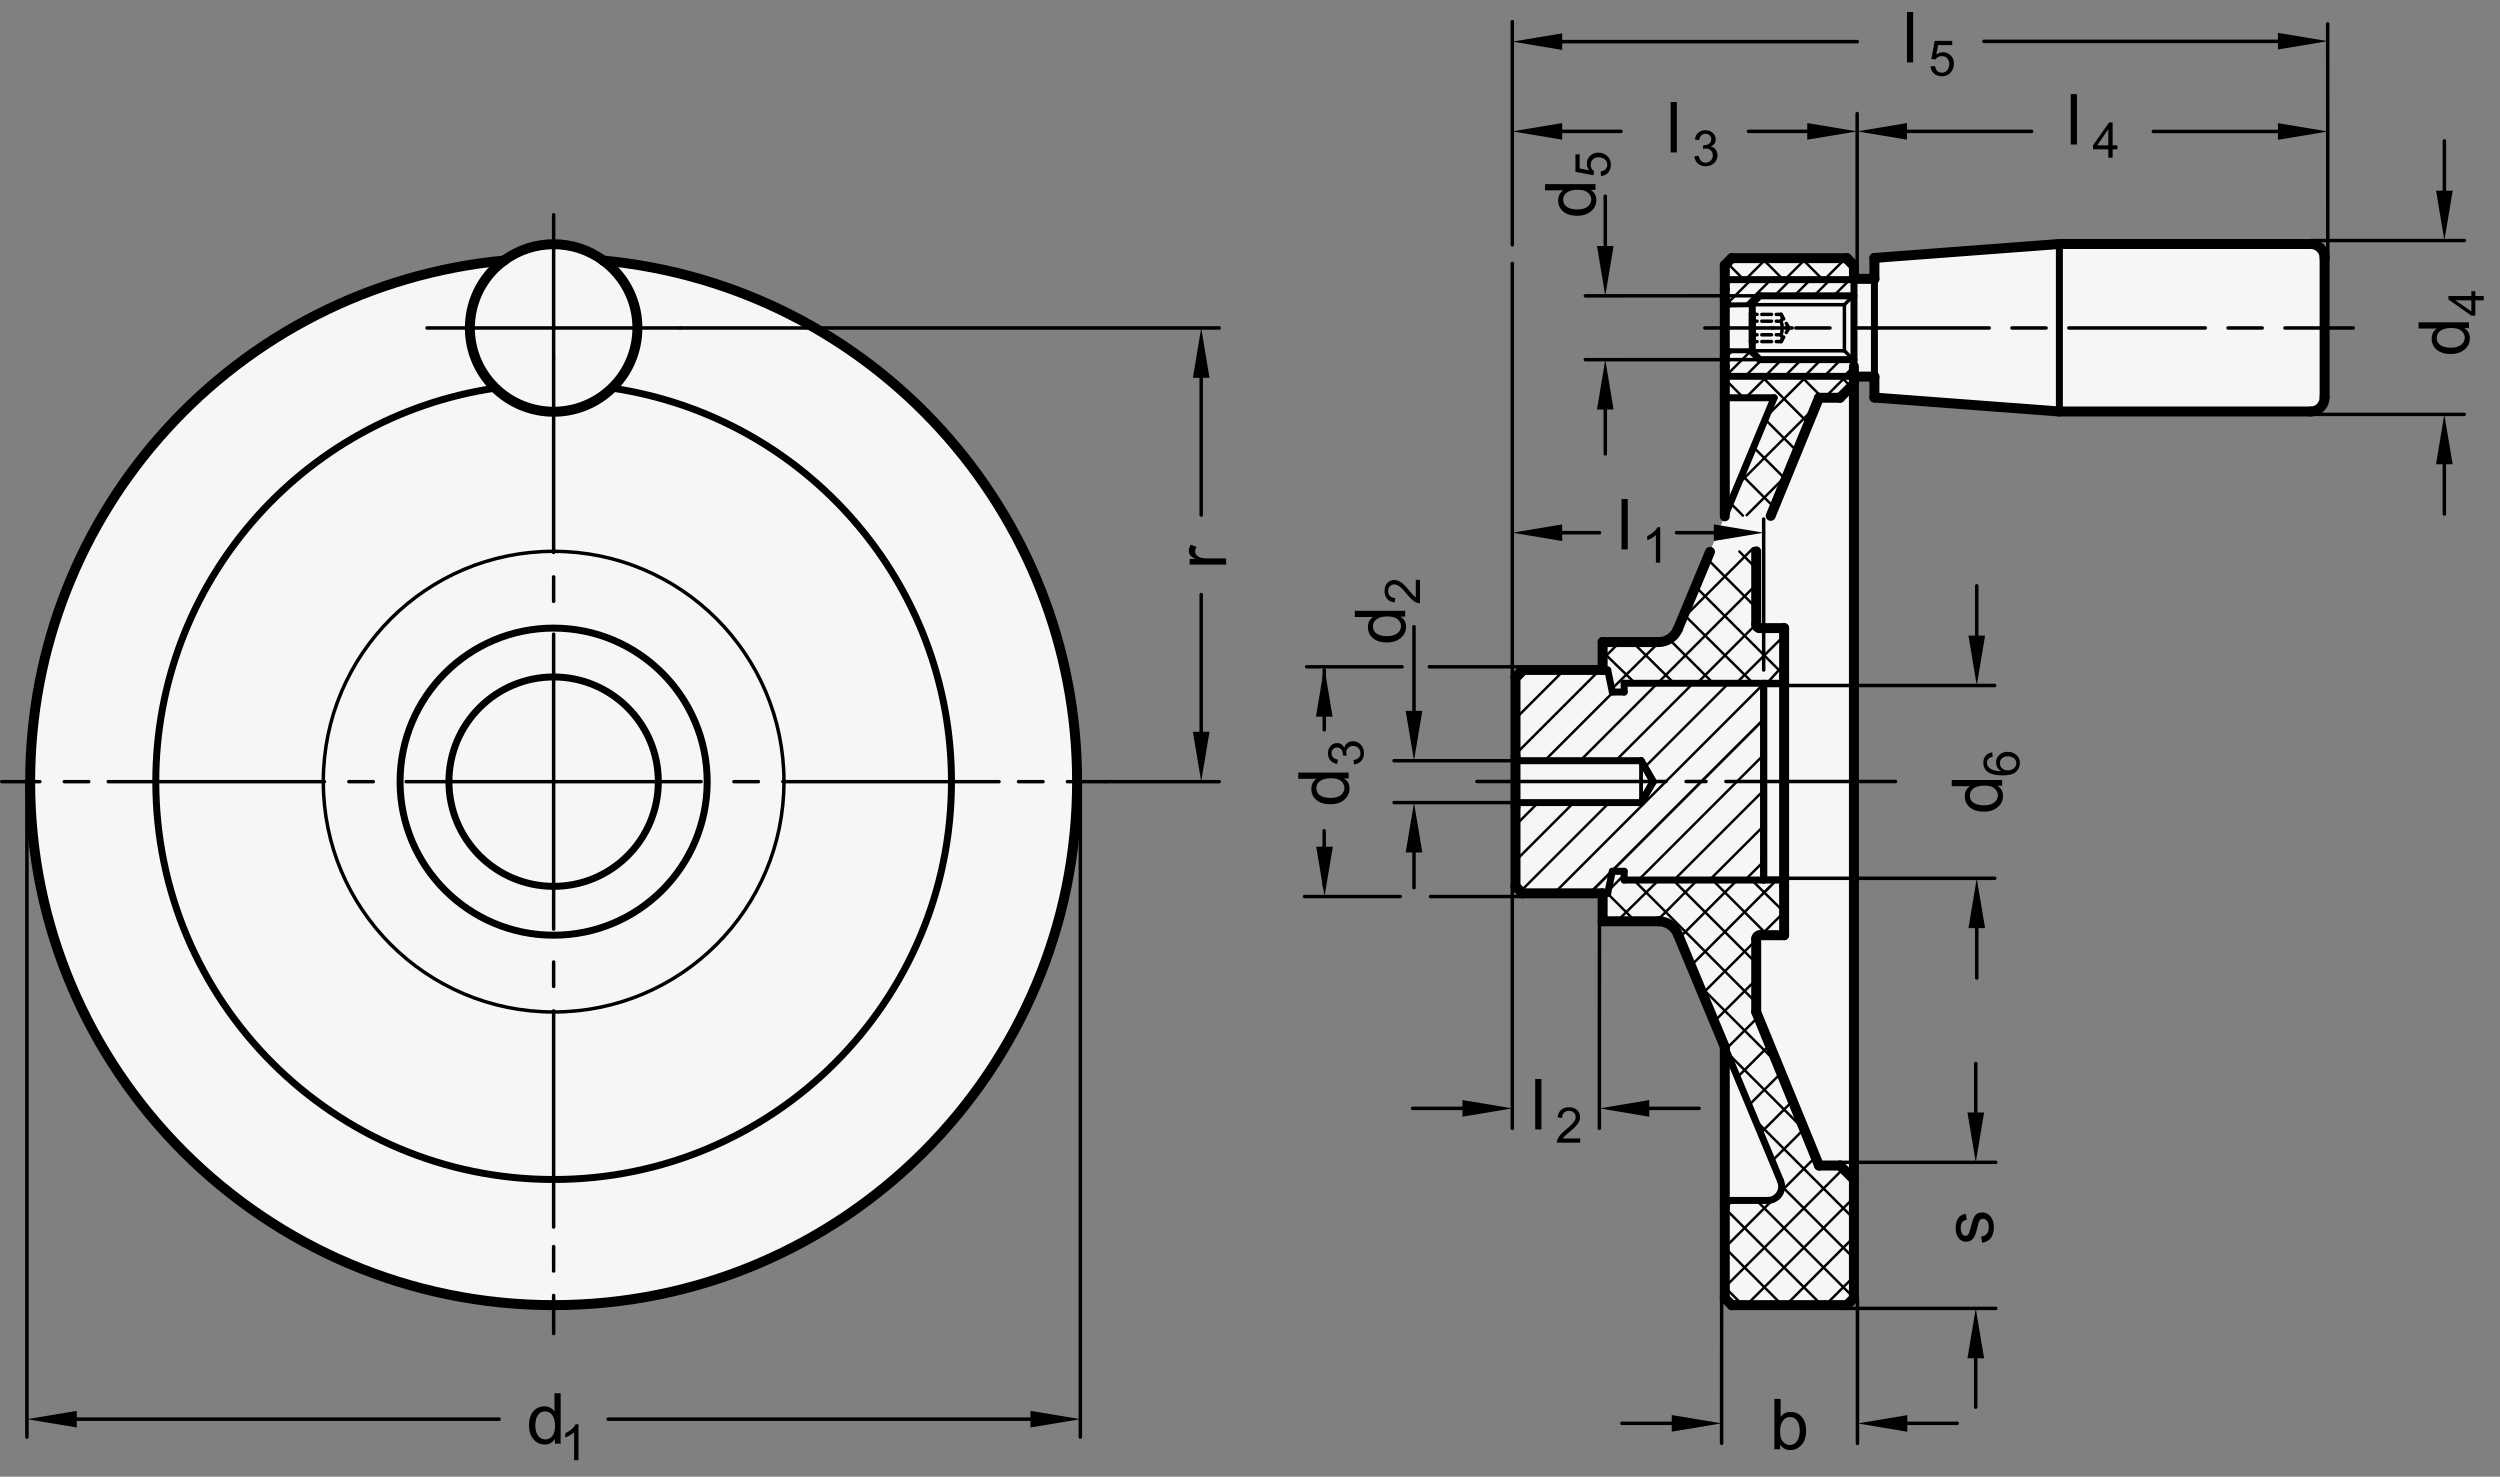 <?xml version="1.0" encoding="utf-8"?>
<!-- Generator: Adobe Illustrator 19.1.0, SVG Export Plug-In . SVG Version: 6.00 Build 0)  -->
<svg version="1.1" xmlns="http://www.w3.org/2000/svg" xmlns:xlink="http://www.w3.org/1999/xlink" x="0px" y="0px"
	 viewBox="0 0 355.362 209.904" enable-background="new 0 0 355.362 209.904" xml:space="preserve">
<rect x="0" y="0" width="355.362" height="209.904" fill="#808080" stroke="none"/>
<g id="MD_x5F_3_x5F_FUELLUNG_x5F_WS">
	<g id="LWPOLYLINE_3_">
		<path fill="#FFFFFF" d="M71.635,37.035c-38.187,3.64-67.348,35.714-67.348,74.074c0,41.095,33.314,74.409,74.409,74.409
			s74.409-33.314,74.409-74.409c0-38.36-29.161-70.433-67.348-74.074C81.558,33.941,75.834,33.941,71.635,37.035z"/>
	</g>
	<g id="LWPOLYLINE_4_">
		<path fill="#FFFFFF" d="M263.524,167.659v16.866V54.557l0.009-1.026l2.905,0.001v2.976l26.291,1.984h35.717
			c1.096,0,1.984-0.888,1.984-1.984v-9.921v-9.921c0-1.096-0.888-1.984-1.984-1.984H292.73l-26.291,1.984v2.976l-2.905-0.001
			l-0.009-1.95l-0.992-0.992h-16.37l-0.992,0.992v35.702l-6.677,16.04c-0.462,1.11-1.546,1.832-2.748,1.832h-7.937v3.968h-11.395
			l-0.992,0.992v11.31v7.143v11.31l0.992,0.992h11.395v3.969h7.937c1.202,0,2.286,0.723,2.748,1.832l6.677,16.04v22.805v12.898
			l0.992,0.992h16.37l0.992-0.992V167.659z"/>
	</g>
</g>
<g id="MD_x5F_3_x5F_FUELLUNG_x5F_GR">
	<g id="LWPOLYLINE">
		<path fill="#F6F6F6" d="M263.524,167.659v16.866V54.557l0.009-1.026l2.905,0.001v2.976l26.291,1.984h35.717
			c1.096,0,1.984-0.888,1.984-1.984v-9.921v-9.921c0-1.096-0.888-1.984-1.984-1.984H292.73l-26.291,1.984v2.976l-2.905-0.001
			l-0.009-1.95l-0.992-0.992h-16.37l-0.992,0.992v35.702l-6.677,16.04c-0.462,1.11-1.546,1.832-2.748,1.832h-7.937v3.968h-11.395
			l-0.992,0.992v11.31v7.143v11.31l0.992,0.992h11.395v3.969h7.937c1.202,0,2.286,0.723,2.748,1.832l6.677,16.04v22.805v12.898
			l0.992,0.992h16.37l0.992-0.992V167.659z"/>
	</g>
	<g id="LWPOLYLINE_1_">
		<path fill="#F6F6F6" d="M71.635,37.035c-38.187,3.64-67.348,35.714-67.348,74.074c0,41.095,33.314,74.409,74.409,74.409
			s74.409-33.314,74.409-74.409c0-38.36-29.161-70.433-67.348-74.074C81.558,33.941,75.834,33.941,71.635,37.035z"/>
	</g>
</g>
<g id="MD_x5F_1_x5F_100">
	<g id="LINE">
		
			<line fill="none" stroke="#000000" stroke-width="1.417" stroke-linecap="round" stroke-linejoin="round" stroke-miterlimit="10" x1="292.73" y1="58.492" x2="328.446" y2="58.492"/>
	</g>
	<g id="ARC">
		
			<path fill="none" stroke="#000000" stroke-width="1.417" stroke-linecap="round" stroke-linejoin="round" stroke-miterlimit="10" d="
			M328.446,58.492c1.096,0,1.984-0.888,1.984-1.984"/>
	</g>
	<g id="LINE_1_">
		
			<line fill="none" stroke="#000000" stroke-width="1.417" stroke-linecap="round" stroke-linejoin="round" stroke-miterlimit="10" x1="328.446" y1="34.681" x2="292.73" y2="34.681"/>
	</g>
	<g id="LINE_2_">
		
			<line fill="none" stroke="#000000" stroke-width="1.417" stroke-linecap="round" stroke-linejoin="round" stroke-miterlimit="10" x1="292.73" y1="34.681" x2="266.438" y2="36.665"/>
	</g>
	<g id="LINE_3_">
		
			<line fill="none" stroke="#000000" stroke-width="1.417" stroke-linecap="round" stroke-linejoin="round" stroke-miterlimit="10" x1="266.438" y1="56.508" x2="292.73" y2="58.492"/>
	</g>
	<g id="LINE_4_">
		
			<line fill="none" stroke="#000000" stroke-width="1.417" stroke-linecap="round" stroke-linejoin="round" stroke-miterlimit="10" x1="263.533" y1="53.531" x2="266.438" y2="53.531"/>
	</g>
	<g id="LINE_5_">
		
			<line fill="none" stroke="#000000" stroke-width="1.417" stroke-linecap="round" stroke-linejoin="round" stroke-miterlimit="10" x1="266.438" y1="39.642" x2="263.533" y2="39.641"/>
	</g>
	<g id="LINE_6_">
		
			<line fill="none" stroke="#000000" stroke-width="1.417" stroke-linecap="round" stroke-linejoin="round" stroke-miterlimit="10" x1="330.43" y1="46.586" x2="330.43" y2="36.665"/>
	</g>
	<g id="ARC_1_">
		
			<path fill="none" stroke="#000000" stroke-width="1.417" stroke-linecap="round" stroke-linejoin="round" stroke-miterlimit="10" d="
			M330.43,36.665c0-1.096-0.888-1.984-1.984-1.984"/>
	</g>
	<g id="LINE_7_">
		
			<line fill="none" stroke="#000000" stroke-width="1.417" stroke-linecap="round" stroke-linejoin="round" stroke-miterlimit="10" x1="330.43" y1="56.508" x2="330.43" y2="46.586"/>
	</g>
	<g id="LINE_8_">
		
			<line fill="none" stroke="#000000" stroke-width="1.417" stroke-linecap="round" stroke-linejoin="round" stroke-miterlimit="10" x1="266.438" y1="39.642" x2="266.438" y2="36.665"/>
	</g>
	<g id="LINE_9_">
		
			<line fill="none" stroke="#000000" stroke-width="1.417" stroke-linecap="round" stroke-linejoin="round" stroke-miterlimit="10" x1="266.438" y1="56.508" x2="266.438" y2="53.531"/>
	</g>
	<g id="LINE_24_">
		
			<line fill="none" stroke="#000000" stroke-width="1.417" stroke-linecap="round" stroke-linejoin="round" stroke-miterlimit="10" x1="227.808" y1="130.951" x2="235.745" y2="130.951"/>
	</g>
	<g id="LINE_25_">
		
			<line fill="none" stroke="#000000" stroke-width="1.417" stroke-linecap="round" stroke-linejoin="round" stroke-miterlimit="10" x1="235.745" y1="91.266" x2="227.808" y2="91.266"/>
	</g>
	<g id="LINE_26_">
		
			<line fill="none" stroke="#000000" stroke-width="1.417" stroke-linecap="round" stroke-linejoin="round" stroke-miterlimit="10" x1="227.808" y1="126.982" x2="227.808" y2="130.951"/>
	</g>
	<g id="LINE_27_">
		
			<line fill="none" stroke="#000000" stroke-width="1.417" stroke-linecap="round" stroke-linejoin="round" stroke-miterlimit="10" x1="227.808" y1="91.266" x2="227.808" y2="95.234"/>
	</g>
	<g id="LINE_28_">
		
			<line fill="none" stroke="#000000" stroke-width="1.417" stroke-linecap="round" stroke-linejoin="round" stroke-miterlimit="10" x1="216.413" y1="95.234" x2="215.421" y2="96.226"/>
	</g>
	<g id="LINE_29_">
		
			<line fill="none" stroke="#000000" stroke-width="1.417" stroke-linecap="round" stroke-linejoin="round" stroke-miterlimit="10" x1="215.421" y1="125.99" x2="216.413" y2="126.982"/>
	</g>
	<g id="LINE_30_">
		
			<line fill="none" stroke="#000000" stroke-width="1.417" stroke-linecap="round" stroke-linejoin="round" stroke-miterlimit="10" x1="216.413" y1="126.982" x2="227.808" y2="126.982"/>
	</g>
	<g id="LINE_35_">
		
			<line fill="none" stroke="#000000" stroke-width="1.417" stroke-linecap="round" stroke-linejoin="round" stroke-miterlimit="10" x1="227.808" y1="95.234" x2="216.413" y2="95.234"/>
	</g>
	<g id="LINE_37_">
		
			<line fill="none" stroke="#000000" stroke-width="1.417" stroke-linecap="round" stroke-linejoin="round" stroke-miterlimit="10" x1="215.421" y1="114.68" x2="215.421" y2="125.99"/>
	</g>
	<g id="LINE_38_">
		
			<line fill="none" stroke="#000000" stroke-width="1.417" stroke-linecap="round" stroke-linejoin="round" stroke-miterlimit="10" x1="215.421" y1="96.226" x2="215.421" y2="107.537"/>
	</g>
	<g id="LINE_39_">
		
			<line fill="none" stroke="#000000" stroke-width="1.417" stroke-linecap="round" stroke-linejoin="round" stroke-miterlimit="10" x1="215.421" y1="107.537" x2="215.421" y2="114.68"/>
	</g>
	<g id="ARC_4_">
		
			<path fill="none" stroke="#000000" stroke-width="1.417" stroke-linecap="round" stroke-linejoin="round" stroke-miterlimit="10" d="
			M85.757,37.035c-4.199-3.093-9.923-3.093-14.122,0"/>
	</g>
	<g id="ARC_5_">
		
			<path fill="none" stroke="#000000" stroke-width="1.417" stroke-linecap="round" stroke-linejoin="round" stroke-miterlimit="10" d="
			M71.635,37.035c-38.187,3.64-67.348,35.714-67.348,74.074"/>
	</g>
	<g id="ARC_6_">
		
			<path fill="none" stroke="#000000" stroke-width="1.417" stroke-linecap="round" stroke-linejoin="round" stroke-miterlimit="10" d="
			M4.286,111.108c0,41.095,33.314,74.409,74.409,74.409s74.409-33.314,74.409-74.409c0-38.36-29.161-70.433-67.348-74.074"/>
	</g>
	<g id="ARC_7_">
		
			<path fill="none" stroke="#000000" stroke-width="1.417" stroke-linecap="round" stroke-linejoin="round" stroke-miterlimit="10" d="
			M71.635,37.035c-5.294,3.9-6.424,11.353-2.524,16.647c3.9,5.294,11.353,6.424,16.647,2.524s6.424-11.353,2.524-16.647
			c-0.71-0.964-1.561-1.815-2.524-2.524"/>
	</g>
	<g id="LINE_106_">
		
			<line fill="none" stroke="#000000" stroke-width="1.417" stroke-linecap="round" stroke-linejoin="round" stroke-miterlimit="10" x1="245.17" y1="148.823" x2="238.493" y2="132.783"/>
	</g>
	<g id="ARC_10_">
		
			<path fill="none" stroke="#000000" stroke-width="1.417" stroke-linecap="round" stroke-linejoin="round" stroke-miterlimit="10" d="
			M238.493,132.783c-0.462-1.11-1.546-1.832-2.748-1.832"/>
	</g>
	<g id="LINE_107_">
		
			<line fill="none" stroke="#000000" stroke-width="1.417" stroke-linecap="round" stroke-linejoin="round" stroke-miterlimit="10" x1="253.603" y1="132.935" x2="250.131" y2="132.935"/>
	</g>
	<g id="ARC_11_">
		
			<path fill="none" stroke="#000000" stroke-width="1.417" stroke-linecap="round" stroke-linejoin="round" stroke-miterlimit="10" d="
			M250.131,132.935c-0.274,0-0.496,0.222-0.496,0.496"/>
	</g>
	<g id="LINE_108_">
		
			<line fill="none" stroke="#000000" stroke-width="1.417" stroke-linecap="round" stroke-linejoin="round" stroke-miterlimit="10" x1="249.635" y1="133.431" x2="249.635" y2="143.848"/>
	</g>
	<g id="LINE_109_">
		
			<line fill="none" stroke="#000000" stroke-width="1.417" stroke-linecap="round" stroke-linejoin="round" stroke-miterlimit="10" x1="249.635" y1="143.848" x2="258.564" y2="165.675"/>
	</g>
	<g id="LINE_110_">
		
			<line fill="none" stroke="#000000" stroke-width="1.417" stroke-linecap="round" stroke-linejoin="round" stroke-miterlimit="10" x1="258.564" y1="165.675" x2="261.54" y2="165.675"/>
	</g>
	<g id="LINE_111_">
		
			<line fill="none" stroke="#000000" stroke-width="1.417" stroke-linecap="round" stroke-linejoin="round" stroke-miterlimit="10" x1="261.54" y1="165.675" x2="263.524" y2="167.659"/>
	</g>
	<g id="LINE_112_">
		
			<line fill="none" stroke="#000000" stroke-width="1.417" stroke-linecap="round" stroke-linejoin="round" stroke-miterlimit="10" x1="263.524" y1="54.557" x2="263.524" y2="184.525"/>
	</g>
	<g id="LINE_113_">
		
			<line fill="none" stroke="#000000" stroke-width="1.417" stroke-linecap="round" stroke-linejoin="round" stroke-miterlimit="10" x1="263.524" y1="184.525" x2="262.532" y2="185.518"/>
	</g>
	<g id="LINE_114_">
		
			<line fill="none" stroke="#000000" stroke-width="1.417" stroke-linecap="round" stroke-linejoin="round" stroke-miterlimit="10" x1="262.532" y1="185.518" x2="246.162" y2="185.518"/>
	</g>
	<g id="LINE_115_">
		
			<line fill="none" stroke="#000000" stroke-width="1.417" stroke-linecap="round" stroke-linejoin="round" stroke-miterlimit="10" x1="246.162" y1="185.518" x2="245.17" y2="184.525"/>
	</g>
	<g id="LINE_116_">
		
			<line fill="none" stroke="#000000" stroke-width="1.417" stroke-linecap="round" stroke-linejoin="round" stroke-miterlimit="10" x1="245.17" y1="184.525" x2="245.17" y2="171.628"/>
	</g>
	<g id="LINE_117_">
		
			<line fill="none" stroke="#000000" stroke-width="1.417" stroke-linecap="round" stroke-linejoin="round" stroke-miterlimit="10" x1="245.17" y1="148.823" x2="245.17" y2="171.628"/>
	</g>
	<g id="LINE_118_">
		
			<line fill="none" stroke="#000000" stroke-width="1.417" stroke-linecap="round" stroke-linejoin="round" stroke-miterlimit="10" x1="263.533" y1="39.641" x2="263.524" y2="37.691"/>
	</g>
	<g id="LINE_119_">
		
			<line fill="none" stroke="#000000" stroke-width="1.417" stroke-linecap="round" stroke-linejoin="round" stroke-miterlimit="10" x1="261.54" y1="56.541" x2="258.564" y2="56.541"/>
	</g>
	<g id="LINE_120_">
		
			<line fill="none" stroke="#000000" stroke-width="1.417" stroke-linecap="round" stroke-linejoin="round" stroke-miterlimit="10" x1="258.564" y1="56.541" x2="251.697" y2="73.326"/>
	</g>
	<g id="LINE_121_">
		
			<line fill="none" stroke="#000000" stroke-width="1.417" stroke-linecap="round" stroke-linejoin="round" stroke-miterlimit="10" x1="249.635" y1="78.368" x2="249.635" y2="88.785"/>
	</g>
	<g id="ARC_12_">
		
			<path fill="none" stroke="#000000" stroke-width="1.417" stroke-linecap="round" stroke-linejoin="round" stroke-miterlimit="10" d="
			M249.635,88.785c0,0.274,0.222,0.496,0.496,0.496"/>
	</g>
	<g id="LINE_122_">
		
			<line fill="none" stroke="#000000" stroke-width="1.417" stroke-linecap="round" stroke-linejoin="round" stroke-miterlimit="10" x1="250.131" y1="89.281" x2="253.603" y2="89.281"/>
	</g>
	<g id="ARC_13_">
		
			<path fill="none" stroke="#000000" stroke-width="1.417" stroke-linecap="round" stroke-linejoin="round" stroke-miterlimit="10" d="
			M235.745,91.266c1.202,0,2.286-0.723,2.748-1.832"/>
	</g>
	<g id="LINE_123_">
		
			<line fill="none" stroke="#000000" stroke-width="1.417" stroke-linecap="round" stroke-linejoin="round" stroke-miterlimit="10" x1="238.493" y1="89.433" x2="243.068" y2="78.442"/>
	</g>
	<g id="LINE_126_">
		
			<line fill="none" stroke="#000000" stroke-width="1.417" stroke-linecap="round" stroke-linejoin="round" stroke-miterlimit="10" x1="263.524" y1="52.077" x2="263.524" y2="54.557"/>
	</g>
	<g id="LINE_127_">
		
			<line fill="none" stroke="#000000" stroke-width="1.417" stroke-linecap="round" stroke-linejoin="round" stroke-miterlimit="10" x1="263.524" y1="54.557" x2="261.54" y2="56.541"/>
	</g>
	<g id="LINE_128_">
		
			<line fill="none" stroke="#000000" stroke-width="1.417" stroke-linecap="round" stroke-linejoin="round" stroke-miterlimit="10" x1="245.17" y1="56.541" x2="245.17" y2="52.077"/>
	</g>
	<g id="LINE_129_">
		
			<line fill="none" stroke="#000000" stroke-width="1.417" stroke-linecap="round" stroke-linejoin="round" stroke-miterlimit="10" x1="245.17" y1="56.541" x2="245.17" y2="73.393"/>
	</g>
	<g id="LINE_131_">
		
			<line fill="none" stroke="#000000" stroke-width="1.417" stroke-linecap="round" stroke-linejoin="round" stroke-miterlimit="10" x1="262.532" y1="36.699" x2="263.524" y2="37.691"/>
	</g>
	<g id="LINE_132_">
		
			<line fill="none" stroke="#000000" stroke-width="1.417" stroke-linecap="round" stroke-linejoin="round" stroke-miterlimit="10" x1="246.162" y1="36.699" x2="262.532" y2="36.699"/>
	</g>
	<g id="LINE_133_">
		
			<line fill="none" stroke="#000000" stroke-width="1.417" stroke-linecap="round" stroke-linejoin="round" stroke-miterlimit="10" x1="245.17" y1="37.691" x2="246.162" y2="36.699"/>
	</g>
	<g id="LINE_134_">
		
			<line fill="none" stroke="#000000" stroke-width="1.417" stroke-linecap="round" stroke-linejoin="round" stroke-miterlimit="10" x1="245.17" y1="41.163" x2="245.17" y2="37.691"/>
	</g>
	<g id="LINE_136_">
		
			<line fill="none" stroke="#000000" stroke-width="1.417" stroke-linecap="round" stroke-linejoin="round" stroke-miterlimit="10" x1="245.17" y1="42.552" x2="245.17" y2="41.163"/>
	</g>
	<g id="LINE_138_">
		
			<line fill="none" stroke="#000000" stroke-width="1.417" stroke-linecap="round" stroke-linejoin="round" stroke-miterlimit="10" x1="245.17" y1="52.077" x2="245.17" y2="50.688"/>
	</g>
	<g id="LINE_139_">
		
			<line fill="none" stroke="#000000" stroke-width="1.417" stroke-linecap="round" stroke-linejoin="round" stroke-miterlimit="10" x1="245.17" y1="42.552" x2="245.17" y2="50.688"/>
	</g>
	<g id="LINE_141_">
		
			<line fill="none" stroke="#000000" stroke-width="1.417" stroke-linecap="round" stroke-linejoin="round" stroke-miterlimit="10" x1="253.603" y1="89.281" x2="253.603" y2="96.226"/>
	</g>
	<g id="LINE_142_">
		
			<line fill="none" stroke="#000000" stroke-width="1.417" stroke-linecap="round" stroke-linejoin="round" stroke-miterlimit="10" x1="253.603" y1="125.99" x2="253.603" y2="132.935"/>
	</g>
	<g id="LINE_143_">
		
			<line fill="none" stroke="#000000" stroke-width="1.417" stroke-linecap="round" stroke-linejoin="round" stroke-miterlimit="10" x1="253.603" y1="96.226" x2="253.603" y2="125.99"/>
	</g>
</g>
<g id="MD_x5F_1_x5F_070">
	<g id="LINE_10_">
		
			<line fill="none" stroke="#000000" stroke-width="0.992" stroke-linecap="round" stroke-linejoin="round" stroke-miterlimit="10" x1="263.533" y1="53.531" x2="263.533" y2="39.641"/>
	</g>
	<g id="LINE_11_">
		
			<line fill="none" stroke="#000000" stroke-width="0.992" stroke-linecap="round" stroke-linejoin="round" stroke-miterlimit="10" x1="250.14" y1="42.05" x2="249.077" y2="43.113"/>
	</g>
	<g id="LINE_12_">
		
			<line fill="none" stroke="#000000" stroke-width="0.992" stroke-linecap="round" stroke-linejoin="round" stroke-miterlimit="10" x1="249.077" y1="50.058" x2="250.14" y2="51.121"/>
	</g>
	<g id="LINE_13_">
		
			<line fill="none" stroke="#000000" stroke-width="0.992" stroke-linecap="round" stroke-linejoin="round" stroke-miterlimit="10" x1="250.14" y1="51.121" x2="263.533" y2="51.121"/>
	</g>
	<g id="LINE_14_">
		
			<line fill="none" stroke="#000000" stroke-width="0.992" stroke-linecap="round" stroke-linejoin="round" stroke-miterlimit="10" x1="263.533" y1="42.05" x2="250.14" y2="42.05"/>
	</g>
	<g id="LINE_15_">
		
			<line fill="none" stroke="#000000" stroke-width="0.992" stroke-linecap="round" stroke-linejoin="round" stroke-miterlimit="10" x1="249.077" y1="48.57" x2="249.077" y2="50.058"/>
	</g>
	<g id="LINE_16_">
		
			<line fill="none" stroke="#000000" stroke-width="0.992" stroke-linecap="round" stroke-linejoin="round" stroke-miterlimit="10" x1="249.077" y1="43.113" x2="249.077" y2="44.601"/>
	</g>
	<g id="LINE_17_">
		
			<line fill="none" stroke="#000000" stroke-width="0.992" stroke-linecap="round" stroke-linejoin="round" stroke-miterlimit="10" x1="249.077" y1="44.601" x2="249.077" y2="46.586"/>
	</g>
	<g id="LINE_18_">
		
			<line fill="none" stroke="#000000" stroke-width="0.992" stroke-linecap="round" stroke-linejoin="round" stroke-miterlimit="10" x1="249.077" y1="46.586" x2="249.077" y2="48.57"/>
	</g>
	<g id="LINE_23_">
		
			<line fill="none" stroke="#000000" stroke-width="0.992" stroke-linecap="round" stroke-linejoin="round" stroke-miterlimit="10" x1="230.864" y1="97.124" x2="253.754" y2="97.124"/>
	</g>
	<g id="LINE_31_">
		
			<line fill="none" stroke="#000000" stroke-width="0.992" stroke-linecap="round" stroke-linejoin="round" stroke-miterlimit="10" x1="233.279" y1="114.085" x2="215.421" y2="114.085"/>
	</g>
	<g id="LINE_32_">
		
			<line fill="none" stroke="#000000" stroke-width="0.992" stroke-linecap="round" stroke-linejoin="round" stroke-miterlimit="10" x1="234.997" y1="111.108" x2="233.279" y2="114.085"/>
	</g>
	<g id="LINE_33_">
		
			<line fill="none" stroke="#000000" stroke-width="0.992" stroke-linecap="round" stroke-linejoin="round" stroke-miterlimit="10" x1="233.279" y1="108.132" x2="234.997" y2="111.108"/>
	</g>
	<g id="LINE_34_">
		
			<line fill="none" stroke="#000000" stroke-width="0.992" stroke-linecap="round" stroke-linejoin="round" stroke-miterlimit="10" x1="215.421" y1="108.132" x2="233.279" y2="108.132"/>
	</g>
	<g id="LINE_36_">
		
			<line fill="none" stroke="#000000" stroke-width="0.992" stroke-linecap="round" stroke-linejoin="round" stroke-miterlimit="10" x1="250.698" y1="125.092" x2="250.698" y2="97.124"/>
	</g>
	<g id="LINE_45_">
		
			<line fill="none" stroke="#000000" stroke-width="0.992" stroke-linecap="round" stroke-linejoin="round" stroke-miterlimit="10" x1="266.438" y1="39.642" x2="266.438" y2="53.531"/>
	</g>
	<g id="ARC_2_">
		
			<path fill="none" stroke="#000000" stroke-width="0.992" stroke-linecap="round" stroke-linejoin="round" stroke-miterlimit="10" d="
			M70.409,55.168c-27.729,4.108-48.264,27.909-48.264,55.941"/>
	</g>
	<g id="ARC_3_">
		
			<path fill="none" stroke="#000000" stroke-width="0.992" stroke-linecap="round" stroke-linejoin="round" stroke-miterlimit="10" d="
			M22.145,111.108c0,31.232,25.319,56.551,56.551,56.551s56.551-25.319,56.551-56.551c0-28.032-20.535-51.833-48.264-55.941"/>
	</g>
	<g id="CIRCLE_1_">
		
			<path fill="none" stroke="#000000" stroke-width="0.992" stroke-linecap="round" stroke-linejoin="round" stroke-miterlimit="10" d="
			M56.869,111.108c0-12.055,9.772-21.827,21.827-21.827s21.827,9.772,21.827,21.827s-9.772,21.827-21.827,21.827
			S56.869,123.163,56.869,111.108L56.869,111.108z"/>
	</g>
	<g id="CIRCLE_2_">
		
			<path fill="none" stroke="#000000" stroke-width="0.992" stroke-linecap="round" stroke-linejoin="round" stroke-miterlimit="10" d="
			M63.814,111.108c0-8.219,6.663-14.882,14.882-14.882s14.882,6.663,14.882,14.882s-6.663,14.882-14.882,14.882
			S63.814,119.327,63.814,111.108L63.814,111.108z"/>
	</g>
	<g id="ARC_8_">
		
			<path fill="none" stroke="#000000" stroke-width="0.992" stroke-linecap="round" stroke-linejoin="round" stroke-miterlimit="10" d="
			M246.162,170.636c-0.548,0-0.992,0.444-0.992,0.992"/>
	</g>
	<g id="LINE_105_">
		
			<line fill="none" stroke="#000000" stroke-width="0.992" stroke-linecap="round" stroke-linejoin="round" stroke-miterlimit="10" x1="246.162" y1="170.636" x2="251.275" y2="170.636"/>
	</g>
	<g id="ARC_9_">
		
			<path fill="none" stroke="#000000" stroke-width="0.992" stroke-linecap="round" stroke-linejoin="round" stroke-miterlimit="10" d="
			M251.275,170.636c1.096,0,1.984-0.888,1.984-1.984c0-0.262-0.052-0.521-0.152-0.763"/>
	</g>
	<g id="LINE_124_">
		
			<line fill="none" stroke="#000000" stroke-width="0.992" stroke-linecap="round" stroke-linejoin="round" stroke-miterlimit="10" x1="245.17" y1="56.541" x2="252.186" y2="56.541"/>
	</g>
	<g id="LINE_125_">
		
			<line fill="none" stroke="#000000" stroke-width="0.992" stroke-linecap="round" stroke-linejoin="round" stroke-miterlimit="10" x1="263.524" y1="53.494" x2="245.17" y2="53.494"/>
	</g>
	<g id="LINE_130_">
		
			<line fill="none" stroke="#000000" stroke-width="0.992" stroke-linecap="round" stroke-linejoin="round" stroke-miterlimit="10" x1="245.17" y1="39.746" x2="263.533" y2="39.746"/>
	</g>
	<g id="LINE_140_">
		
			<line fill="none" stroke="#000000" stroke-width="0.992" stroke-linecap="round" stroke-linejoin="round" stroke-miterlimit="10" x1="245.17" y1="73.393" x2="252.186" y2="56.541"/>
	</g>
	<g id="LINE_214_">
		
			<line fill="none" stroke="#000000" stroke-width="0.992" stroke-linecap="round" stroke-linejoin="round" stroke-miterlimit="10" x1="245.17" y1="148.823" x2="253.107" y2="167.889"/>
	</g>
	<g id="LINE_232_">
		
			<line fill="none" stroke="#000000" stroke-width="0.992" stroke-linecap="round" stroke-linejoin="round" stroke-miterlimit="10" x1="230.864" y1="125.092" x2="253.603" y2="125.092"/>
	</g>
	<g id="LINE_236_">
		
			<line fill="none" stroke="#000000" stroke-width="0.992" stroke-linecap="round" stroke-linejoin="round" stroke-miterlimit="10" x1="292.73" y1="58.492" x2="292.73" y2="34.681"/>
	</g>
	<g id="LINE_258_">
		
			<line fill="none" stroke="#000000" stroke-width="0.992" stroke-linecap="round" stroke-linejoin="round" stroke-miterlimit="10" x1="249.077" y1="44.601" x2="249.077" y2="46.586"/>
	</g>
	<g id="LINE_259_">
		
			<line fill="none" stroke="#000000" stroke-width="0.992" stroke-linecap="round" stroke-linejoin="round" stroke-miterlimit="10" x1="249.077" y1="46.586" x2="249.077" y2="48.57"/>
	</g>
	<g id="LINE_267_">
		
			<line fill="none" stroke="#000000" stroke-width="0.992" stroke-linecap="round" stroke-linejoin="round" stroke-miterlimit="10" x1="234.997" y1="111.108" x2="233.279" y2="114.085"/>
	</g>
	<g id="LINE_268_">
		
			<line fill="none" stroke="#000000" stroke-width="0.992" stroke-linecap="round" stroke-linejoin="round" stroke-miterlimit="10" x1="233.279" y1="108.132" x2="234.997" y2="111.108"/>
	</g>
	<g id="LINE_269_">
		
			<line fill="none" stroke="#000000" stroke-width="0.992" stroke-linecap="round" stroke-linejoin="round" stroke-miterlimit="10" x1="250.698" y1="125.092" x2="250.694" y2="97.191"/>
	</g>
	<g id="LINE_273_">
		
			<line fill="none" stroke="#000000" stroke-width="0.992" stroke-linecap="round" stroke-linejoin="round" stroke-miterlimit="10" x1="230.864" y1="125.092" x2="230.864" y2="123.848"/>
	</g>
	<g id="LINE_274_">
		
			<line fill="none" stroke="#000000" stroke-width="0.992" stroke-linecap="round" stroke-linejoin="round" stroke-miterlimit="10" x1="230.864" y1="123.848" x2="229.186" y2="123.848"/>
	</g>
	<g id="LINE_275_">
		
			<line fill="none" stroke="#000000" stroke-width="0.992" stroke-linecap="round" stroke-linejoin="round" stroke-miterlimit="10" x1="229.186" y1="123.848" x2="228.526" y2="126.982"/>
	</g>
	<g id="LINE_276_">
		
			<line fill="none" stroke="#000000" stroke-width="0.992" stroke-linecap="round" stroke-linejoin="round" stroke-miterlimit="10" x1="228.526" y1="95.234" x2="229.186" y2="98.368"/>
	</g>
	<g id="LINE_277_">
		
			<line fill="none" stroke="#000000" stroke-width="0.992" stroke-linecap="round" stroke-linejoin="round" stroke-miterlimit="10" x1="229.186" y1="98.368" x2="230.864" y2="98.368"/>
	</g>
	<g id="LINE_278_">
		
			<line fill="none" stroke="#000000" stroke-width="0.992" stroke-linecap="round" stroke-linejoin="round" stroke-miterlimit="10" x1="230.864" y1="98.368" x2="230.864" y2="97.124"/>
	</g>
	<g id="LINE_279_">
		
			<line fill="none" stroke="#000000" stroke-width="0.992" stroke-linecap="round" stroke-linejoin="round" stroke-miterlimit="10" x1="227.808" y1="126.982" x2="228.526" y2="126.982"/>
	</g>
	<g id="LINE_280_">
		
			<line fill="none" stroke="#000000" stroke-width="0.992" stroke-linecap="round" stroke-linejoin="round" stroke-miterlimit="10" x1="228.526" y1="95.234" x2="227.808" y2="95.234"/>
	</g>
</g>
<g id="MD_x5F_1_x5F_050">
	<g id="LINE_19_">
		
			<line fill="none" stroke="#000000" stroke-width="0.709" stroke-linecap="round" stroke-linejoin="round" stroke-miterlimit="10" x1="249.077" y1="49.86" x2="245.964" y2="49.86"/>
	</g>
	<g id="LINE_20_">
		
			<line fill="none" stroke="#000000" stroke-width="0.709" stroke-linecap="round" stroke-linejoin="round" stroke-miterlimit="10" x1="245.964" y1="43.346" x2="249.077" y2="43.312"/>
	</g>
	<g id="LINE_135_">
		
			<line fill="none" stroke="#000000" stroke-width="0.709" stroke-linecap="round" stroke-linejoin="round" stroke-miterlimit="10" x1="245.964" y1="43.346" x2="245.17" y2="42.552"/>
	</g>
	<g id="LINE_137_">
		
			<line fill="none" stroke="#000000" stroke-width="0.709" stroke-linecap="round" stroke-linejoin="round" stroke-miterlimit="10" x1="245.17" y1="50.688" x2="245.964" y2="49.894"/>
	</g>
</g>
<g id="MD_x5F_1_x5F_035">
	<g id="LINE_21_">
		
			<line fill="none" stroke="#000000" stroke-width="0.496" stroke-linecap="round" stroke-linejoin="round" stroke-miterlimit="10" x1="262.173" y1="43.312" x2="263.533" y2="41.928"/>
	</g>
	<g id="LINE_22_">
		
			<line fill="none" stroke="#000000" stroke-width="0.496" stroke-linecap="round" stroke-linejoin="round" stroke-miterlimit="10" x1="263.533" y1="51.222" x2="262.173" y2="49.86"/>
	</g>
	<g id="LINE_40_">
		
			<line fill="none" stroke="#000000" stroke-width="0.496" stroke-linecap="round" stroke-linejoin="round" stroke-miterlimit="10" x1="233.279" y1="108.132" x2="233.279" y2="114.085"/>
	</g>
	<g id="LINE_41_">
		
			<line fill="none" stroke="#000000" stroke-width="0.496" stroke-linecap="round" stroke-linejoin="round" stroke-miterlimit="10" x1="250.14" y1="51.121" x2="245.17" y2="51.121"/>
	</g>
	<g id="LINE_42_">
		
			<line fill="none" stroke="#000000" stroke-width="0.496" stroke-linecap="round" stroke-linejoin="round" stroke-miterlimit="10" x1="245.17" y1="42.047" x2="250.14" y2="42.05"/>
	</g>
	<g id="LINE_43_">
		
			<line fill="none" stroke="#000000" stroke-width="0.496" stroke-linecap="round" stroke-linejoin="round" stroke-miterlimit="10" x1="249.077" y1="43.312" x2="262.173" y2="43.312"/>
	</g>
	<g id="LINE_44_">
		
			<line fill="none" stroke="#000000" stroke-width="0.496" stroke-linecap="round" stroke-linejoin="round" stroke-miterlimit="10" x1="249.077" y1="49.86" x2="262.173" y2="49.86"/>
	</g>
	<g id="LINE_104_">
		
			<line fill="none" stroke="#000000" stroke-width="0.496" stroke-linecap="round" stroke-linejoin="round" stroke-miterlimit="10" x1="262.173" y1="43.312" x2="262.173" y2="49.86"/>
	</g>
	<g id="CIRCLE">
		
			<path fill="none" stroke="#000000" stroke-width="0.496" stroke-linecap="round" stroke-linejoin="round" stroke-miterlimit="10" d="
			M45.956,111.108c0-18.082,14.658-32.74,32.74-32.74s32.74,14.658,32.74,32.74s-14.658,32.74-32.74,32.74
			S45.956,129.19,45.956,111.108L45.956,111.108z"/>
	</g>
	<g id="LINE_233_">
		
			<line fill="none" stroke="#000000" stroke-width="0.496" stroke-linecap="round" stroke-linejoin="round" stroke-miterlimit="10" x1="245.333" y1="111.086" x2="269.428" y2="111.086"/>
	</g>
	<g id="LINE_234_">
		
			<line fill="none" stroke="#000000" stroke-width="0.496" stroke-linecap="round" stroke-linejoin="round" stroke-miterlimit="10" x1="239.664" y1="111.086" x2="242.498" y2="111.086"/>
	</g>
	<g id="LINE_235_">
		
			<line fill="none" stroke="#000000" stroke-width="0.496" stroke-linecap="round" stroke-linejoin="round" stroke-miterlimit="10" x1="209.945" y1="111.086" x2="236.829" y2="111.086"/>
	</g>
	<g id="LINE_237_">
		
			<line fill="none" stroke="#000000" stroke-width="0.496" stroke-linecap="round" stroke-linejoin="round" stroke-miterlimit="10" x1="104.328" y1="111.108" x2="107.802" y2="111.108"/>
	</g>
	<g id="LINE_238_">
		
			<line fill="none" stroke="#000000" stroke-width="0.496" stroke-linecap="round" stroke-linejoin="round" stroke-miterlimit="10" x1="99.661" y1="111.108" x2="78.696" y2="111.108"/>
	</g>
	<g id="LINE_239_">
		
			<line fill="none" stroke="#000000" stroke-width="0.496" stroke-linecap="round" stroke-linejoin="round" stroke-miterlimit="10" x1="12.61" y1="111.108" x2="9.137" y2="111.108"/>
	</g>
	<g id="LINE_240_">
		
			<line fill="none" stroke="#000000" stroke-width="0.496" stroke-linecap="round" stroke-linejoin="round" stroke-miterlimit="10" x1="5.663" y1="111.108" x2="0.248" y2="111.108"/>
	</g>
	<g id="LINE_241_">
		
			<line fill="none" stroke="#000000" stroke-width="0.496" stroke-linecap="round" stroke-linejoin="round" stroke-miterlimit="10" x1="53.063" y1="111.108" x2="49.59" y2="111.108"/>
	</g>
	<g id="LINE_242_">
		
			<line fill="none" stroke="#000000" stroke-width="0.496" stroke-linecap="round" stroke-linejoin="round" stroke-miterlimit="10" x1="46.116" y1="111.108" x2="15.388" y2="111.108"/>
	</g>
	<g id="LINE_243_">
		
			<line fill="none" stroke="#000000" stroke-width="0.496" stroke-linecap="round" stroke-linejoin="round" stroke-miterlimit="10" x1="57.731" y1="111.108" x2="78.696" y2="111.108"/>
	</g>
	<g id="LINE_244_">
		
			<line fill="none" stroke="#000000" stroke-width="0.496" stroke-linecap="round" stroke-linejoin="round" stroke-miterlimit="10" x1="78.696" y1="50.93" x2="78.696" y2="30.533"/>
	</g>
	<g id="LINE_245_">
		
			<line fill="none" stroke="#000000" stroke-width="0.496" stroke-linecap="round" stroke-linejoin="round" stroke-miterlimit="10" x1="78.696" y1="46.62" x2="60.704" y2="46.62"/>
	</g>
	<g id="LINE_246_">
		
			<line fill="none" stroke="#000000" stroke-width="0.496" stroke-linecap="round" stroke-linejoin="round" stroke-miterlimit="10" x1="96.688" y1="46.62" x2="78.696" y2="46.62"/>
	</g>
	<g id="LINE_247_">
		
			<line fill="none" stroke="#000000" stroke-width="0.496" stroke-linecap="round" stroke-linejoin="round" stroke-miterlimit="10" x1="78.696" y1="85.476" x2="78.696" y2="82.002"/>
	</g>
	<g id="LINE_248_">
		
			<line fill="none" stroke="#000000" stroke-width="0.496" stroke-linecap="round" stroke-linejoin="round" stroke-miterlimit="10" x1="78.696" y1="78.528" x2="78.696" y2="50.93"/>
	</g>
	<g id="LINE_249_">
		
			<line fill="none" stroke="#000000" stroke-width="0.496" stroke-linecap="round" stroke-linejoin="round" stroke-miterlimit="10" x1="78.696" y1="90.143" x2="78.696" y2="111.108"/>
	</g>
	<g id="LINE_250_">
		
			<line fill="none" stroke="#000000" stroke-width="0.496" stroke-linecap="round" stroke-linejoin="round" stroke-miterlimit="10" x1="78.696" y1="177.194" x2="78.696" y2="180.667"/>
	</g>
	<g id="LINE_251_">
		
			<line fill="none" stroke="#000000" stroke-width="0.496" stroke-linecap="round" stroke-linejoin="round" stroke-miterlimit="10" x1="78.696" y1="184.141" x2="78.696" y2="189.556"/>
	</g>
	<g id="LINE_252_">
		
			<line fill="none" stroke="#000000" stroke-width="0.496" stroke-linecap="round" stroke-linejoin="round" stroke-miterlimit="10" x1="78.696" y1="136.741" x2="78.696" y2="140.214"/>
	</g>
	<g id="LINE_253_">
		
			<line fill="none" stroke="#000000" stroke-width="0.496" stroke-linecap="round" stroke-linejoin="round" stroke-miterlimit="10" x1="78.696" y1="143.688" x2="78.696" y2="174.416"/>
	</g>
	<g id="LINE_254_">
		
			<line fill="none" stroke="#000000" stroke-width="0.496" stroke-linecap="round" stroke-linejoin="round" stroke-miterlimit="10" x1="78.696" y1="132.073" x2="78.696" y2="111.108"/>
	</g>
	<g id="LINE_255_">
		
			<line fill="none" stroke="#000000" stroke-width="0.496" stroke-linecap="round" stroke-linejoin="round" stroke-miterlimit="10" x1="144.781" y1="111.108" x2="148.255" y2="111.108"/>
	</g>
	<g id="LINE_256_">
		
			<line fill="none" stroke="#000000" stroke-width="0.496" stroke-linecap="round" stroke-linejoin="round" stroke-miterlimit="10" x1="151.729" y1="111.108" x2="157.144" y2="111.108"/>
	</g>
	<g id="LINE_257_">
		
			<line fill="none" stroke="#000000" stroke-width="0.496" stroke-linecap="round" stroke-linejoin="round" stroke-miterlimit="10" x1="111.276" y1="111.108" x2="142.004" y2="111.108"/>
	</g>
	<g id="LINE_260_">
		
			<line fill="none" stroke="#000000" stroke-width="0.496" stroke-linecap="round" stroke-linejoin="round" stroke-miterlimit="10" x1="251.911" y1="46.62" x2="254.746" y2="46.62"/>
	</g>
	<g id="LINE_270_">
		
			<line fill="none" stroke="#000000" stroke-width="0.496" stroke-linecap="round" stroke-linejoin="round" stroke-miterlimit="10" x1="233.279" y1="108.132" x2="233.279" y2="114.085"/>
	</g>
</g>
<g id="MD_x5F_2_x5F_BEMASSUNG">
	<g id="TEXT">
		<g>
			<path d="M219.101,160.543h-0.88v-7.165h0.88V160.543z"/>
		</g>
	</g>
	<g id="TEXT_1_">
		<g>
			<path d="M224.615,162.426h-3.322c0-0.283,0.099-0.569,0.296-0.858c0.197-0.29,0.566-0.652,1.107-1.088
				c0.33-0.265,0.626-0.543,0.886-0.833c0.26-0.291,0.391-0.584,0.391-0.878c0-0.253-0.09-0.462-0.269-0.628
				c-0.18-0.165-0.406-0.248-0.68-0.248c-0.276,0-0.508,0.085-0.694,0.255c-0.188,0.17-0.282,0.424-0.284,0.762l-0.633-0.072
				c0.039-0.47,0.206-0.829,0.501-1.077c0.296-0.249,0.67-0.373,1.124-0.373c0.493,0,0.877,0.136,1.151,0.408
				s0.412,0.602,0.412,0.987c0,0.321-0.115,0.647-0.347,0.977c-0.232,0.33-0.693,0.771-1.385,1.322
				c-0.362,0.29-0.603,0.54-0.722,0.749h2.467V162.426z"/>
		</g>
	</g>
	<g id="TEXT_2_">
		<g>
			<path d="M191.704,109.82v0.821h-0.66v0.02c0.521,0.316,0.782,0.794,0.782,1.433c0,0.635-0.252,1.165-0.755,1.59
				c-0.504,0.426-1.156,0.639-1.957,0.639c-0.838,0-1.499-0.201-1.984-0.602s-0.729-0.93-0.729-1.588
				c0-0.619,0.236-1.09,0.709-1.413v-0.02h-2.571v-0.88H191.704z M191.102,112c0-0.384-0.157-0.71-0.474-0.977
				c-0.316-0.268-0.795-0.401-1.437-0.401c-0.633,0-1.136,0.122-1.511,0.366c-0.374,0.244-0.562,0.596-0.562,1.051
				c0,0.457,0.183,0.801,0.55,1.034c0.366,0.233,0.848,0.35,1.444,0.35c0.43,0,0.794-0.063,1.092-0.188s0.522-0.301,0.672-0.525
				C191.028,112.484,191.102,112.248,191.102,112z"/>
		</g>
	</g>
	<g id="TEXT_3_">
		<g>
			<path d="M191.09,106.308c0.06-0.31,0.209-0.544,0.45-0.703c0.24-0.158,0.502-0.237,0.785-0.237c0.456,0,0.83,0.166,1.123,0.498
				c0.294,0.331,0.44,0.729,0.44,1.192c0,0.442-0.129,0.807-0.387,1.094c-0.258,0.288-0.599,0.455-1.023,0.504l-0.085-0.616
				c0.33-0.062,0.578-0.174,0.742-0.337s0.246-0.378,0.246-0.645c0-0.287-0.101-0.531-0.303-0.73s-0.448-0.3-0.74-0.3
				c-0.281,0-0.514,0.091-0.698,0.272s-0.277,0.418-0.277,0.709c0,0.119,0.021,0.264,0.065,0.436l-0.541-0.072
				c0-0.164-0.008-0.295-0.023-0.391c-0.017-0.096-0.055-0.202-0.116-0.32c-0.062-0.119-0.15-0.217-0.266-0.295
				s-0.258-0.116-0.43-0.116c-0.248,0-0.441,0.083-0.578,0.248s-0.205,0.356-0.205,0.573c0,0.248,0.079,0.451,0.236,0.607
				s0.382,0.254,0.674,0.295l-0.113,0.616c-0.436-0.079-0.762-0.256-0.979-0.528c-0.216-0.272-0.324-0.598-0.324-0.977
				c0-0.418,0.126-0.766,0.378-1.045s0.561-0.42,0.925-0.42c0.468,0,0.805,0.229,1.01,0.688H191.09z"/>
		</g>
	</g>
	<g id="LINE_47_">
		
			<line stroke="#000000" stroke-width="0.496" stroke-linecap="round" stroke-linejoin="round" stroke-miterlimit="10" x1="215.421" y1="114.085" x2="198.158" y2="114.085"/>
	</g>
	<g id="LINE_48_">
		
			<line stroke="#000000" stroke-width="0.496" stroke-linecap="round" stroke-linejoin="round" stroke-miterlimit="10" x1="200.992" y1="121.171" x2="200.992" y2="126.177"/>
	</g>
	<g id="SOLID">
		<polygon points="199.811,121.171 200.992,114.085 202.173,121.171 		"/>
	</g>
	<g id="LINE_49_">
		
			<line stroke="#000000" stroke-width="0.496" stroke-linecap="round" stroke-linejoin="round" stroke-miterlimit="10" x1="216.486" y1="94.781" x2="203.178" y2="94.781"/>
	</g>
	<g id="LINE_50_">
		
			<line stroke="#000000" stroke-width="0.496" stroke-linecap="round" stroke-linejoin="round" stroke-miterlimit="10" x1="199.291" y1="94.781" x2="185.732" y2="94.781"/>
	</g>
	<g id="LINE_51_">
		
			<line stroke="#000000" stroke-width="0.496" stroke-linecap="round" stroke-linejoin="round" stroke-miterlimit="10" x1="216.413" y1="127.436" x2="203.342" y2="127.436"/>
	</g>
	<g id="LINE_52_">
		
			<line stroke="#000000" stroke-width="0.496" stroke-linecap="round" stroke-linejoin="round" stroke-miterlimit="10" x1="199.039" y1="127.436" x2="185.439" y2="127.436"/>
	</g>
	<g id="LINE_53_">
		
			<line stroke="#000000" stroke-width="0.496" stroke-linecap="round" stroke-linejoin="round" stroke-miterlimit="10" x1="188.226" y1="118.081" x2="188.226" y2="125.877"/>
	</g>
	<g id="SOLID_1_">
		<polygon points="187.055,101.867 188.236,94.781 189.417,101.867 		"/>
	</g>
	<g id="SOLID_2_">
		<polygon points="187.092,120.349 188.274,127.436 189.455,120.349 		"/>
	</g>
	<g id="LINE_54_">
		
			<line stroke="#000000" stroke-width="0.496" stroke-linecap="round" stroke-linejoin="round" stroke-miterlimit="10" x1="250.698" y1="95.234" x2="250.698" y2="73.78"/>
	</g>
	<g id="LINE_55_">
		
			<line stroke="#000000" stroke-width="0.496" stroke-linecap="round" stroke-linejoin="round" stroke-miterlimit="10" x1="219.559" y1="75.722" x2="227.354" y2="75.722"/>
	</g>
	<g id="SOLID_3_">
		<polygon points="222.054,74.541 214.967,75.722 222.054,76.903 		"/>
	</g>
	<g id="LINE_56_">
		
			<line stroke="#000000" stroke-width="0.496" stroke-linecap="round" stroke-linejoin="round" stroke-miterlimit="10" x1="214.967" y1="125.99" x2="214.967" y2="160.385"/>
	</g>
	<g id="LINE_57_">
		
			<line stroke="#000000" stroke-width="0.496" stroke-linecap="round" stroke-linejoin="round" stroke-miterlimit="10" x1="227.354" y1="130.951" x2="227.342" y2="160.385"/>
	</g>
	<g id="LINE_58_">
		
			<line stroke="#000000" stroke-width="0.496" stroke-linecap="round" stroke-linejoin="round" stroke-miterlimit="10" x1="207.88" y1="157.55" x2="200.794" y2="157.55"/>
	</g>
	<g id="LINE_59_">
		
			<line stroke="#000000" stroke-width="0.496" stroke-linecap="round" stroke-linejoin="round" stroke-miterlimit="10" x1="234.429" y1="157.55" x2="241.515" y2="157.55"/>
	</g>
	<g id="SOLID_4_">
		<polygon points="207.88,156.369 214.967,157.55 207.88,158.731 		"/>
	</g>
	<g id="SOLID_5_">
		<polygon points="234.429,156.369 227.342,157.55 234.429,158.731 		"/>
	</g>
	<g id="LINE_60_">
		
			<line stroke="#000000" stroke-width="0.496" stroke-linecap="round" stroke-linejoin="round" stroke-miterlimit="10" x1="261.457" y1="165.223" x2="283.684" y2="165.217"/>
	</g>
	<g id="LINE_61_">
		
			<line stroke="#000000" stroke-width="0.496" stroke-linecap="round" stroke-linejoin="round" stroke-miterlimit="10" x1="262.596" y1="185.98" x2="283.681" y2="185.98"/>
	</g>
	<g id="LINE_62_">
		
			<line stroke="#000000" stroke-width="0.496" stroke-linecap="round" stroke-linejoin="round" stroke-miterlimit="10" x1="280.846" y1="158.132" x2="280.842" y2="151.173"/>
	</g>
	<g id="SOLID_6_">
		<polygon points="279.665,158.133 280.849,165.219 282.027,158.132 		"/>
	</g>
	<g id="SOLID_7_">
		<polygon points="279.665,193.066 280.846,185.98 282.028,193.066 		"/>
	</g>
	<g id="LINE_63_">
		
			<line stroke="#000000" stroke-width="0.496" stroke-linecap="round" stroke-linejoin="round" stroke-miterlimit="10" x1="328.458" y1="34.188" x2="350.291" y2="34.188"/>
	</g>
	<g id="LINE_64_">
		
			<line stroke="#000000" stroke-width="0.496" stroke-linecap="round" stroke-linejoin="round" stroke-miterlimit="10" x1="328.45" y1="58.906" x2="350.283" y2="58.906"/>
	</g>
	<g id="LINE_65_">
		
			<line stroke="#000000" stroke-width="0.496" stroke-linecap="round" stroke-linejoin="round" stroke-miterlimit="10" x1="347.449" y1="73.065" x2="347.449" y2="65.992"/>
	</g>
	<g id="SOLID_8_">
		<polygon points="346.275,27.101 347.456,34.188 348.637,27.101 		"/>
	</g>
	<g id="SOLID_9_">
		<polygon points="346.268,65.992 347.449,58.906 348.63,65.992 		"/>
	</g>
	<g id="LINE_66_">
		
			<line stroke="#000000" stroke-width="0.496" stroke-linecap="round" stroke-linejoin="round" stroke-miterlimit="10" x1="222.054" y1="18.674" x2="230.416" y2="18.674"/>
	</g>
	<g id="SOLID_10_">
		<polygon points="222.054,17.493 214.967,18.674 222.054,19.855 		"/>
	</g>
	<g id="SOLID_11_">
		<polygon points="256.892,17.493 263.978,18.674 256.892,19.855 		"/>
	</g>
	<g id="LINE_67_">
		
			<line stroke="#000000" stroke-width="0.496" stroke-linecap="round" stroke-linejoin="round" stroke-miterlimit="10" x1="263.987" y1="38.652" x2="263.985" y2="16.136"/>
	</g>
	<g id="LINE_68_">
		
			<line stroke="#000000" stroke-width="0.496" stroke-linecap="round" stroke-linejoin="round" stroke-miterlimit="10" x1="271.065" y1="18.674" x2="288.782" y2="18.674"/>
	</g>
	<g id="SOLID_12_">
		<polygon points="271.065,17.493 263.978,18.674 271.065,19.855 		"/>
	</g>
	<g id="SOLID_13_">
		<polygon points="323.797,17.507 330.884,18.688 323.797,19.869 		"/>
	</g>
	<g id="LINE_69_">
		
			<line stroke="#000000" stroke-width="0.496" stroke-linecap="round" stroke-linejoin="round" stroke-miterlimit="10" x1="214.967" y1="96.223" x2="214.967" y2="37.449"/>
	</g>
	<g id="LINE_70_">
		
			<line stroke="#000000" stroke-width="0.496" stroke-linecap="round" stroke-linejoin="round" stroke-miterlimit="10" x1="214.967" y1="34.802" x2="214.967" y2="3.084"/>
	</g>
	<g id="LINE_71_">
		
			<line stroke="#000000" stroke-width="0.496" stroke-linecap="round" stroke-linejoin="round" stroke-miterlimit="10" x1="330.885" y1="36.626" x2="330.866" y2="3.398"/>
	</g>
	<g id="LINE_72_">
		
			<line stroke="#000000" stroke-width="0.496" stroke-linecap="round" stroke-linejoin="round" stroke-miterlimit="10" x1="222.054" y1="5.918" x2="264.006" y2="5.918"/>
	</g>
	<g id="SOLID_14_">
		<polygon points="222.054,4.737 214.967,5.918 222.054,7.099 		"/>
	</g>
	<g id="SOLID_15_">
		<polygon points="323.797,4.67 330.884,5.851 323.797,7.032 		"/>
	</g>
	<g id="LINE_73_">
		
			<line stroke="#000000" stroke-width="0.496" stroke-linecap="round" stroke-linejoin="round" stroke-miterlimit="10" x1="244.717" y1="184.53" x2="244.714" y2="205.158"/>
	</g>
	<g id="LINE_74_">
		
			<line stroke="#000000" stroke-width="0.496" stroke-linecap="round" stroke-linejoin="round" stroke-miterlimit="10" x1="264.027" y1="184.524" x2="264.027" y2="205.169"/>
	</g>
	<g id="LINE_75_">
		
			<line stroke="#000000" stroke-width="0.496" stroke-linecap="round" stroke-linejoin="round" stroke-miterlimit="10" x1="237.628" y1="202.322" x2="230.541" y2="202.32"/>
	</g>
	<g id="SOLID_16_">
		<polygon points="237.628,201.141 244.715,202.324 237.628,203.503 		"/>
	</g>
	<g id="SOLID_17_">
		<polygon points="271.113,201.153 264.027,202.334 271.113,203.515 		"/>
	</g>
	<g id="LINE_76_">
		
			<line stroke="#000000" stroke-width="0.496" stroke-linecap="round" stroke-linejoin="round" stroke-miterlimit="10" x1="245.17" y1="42.041" x2="225.348" y2="42.052"/>
	</g>
	<g id="LINE_77_">
		
			<line stroke="#000000" stroke-width="0.496" stroke-linecap="round" stroke-linejoin="round" stroke-miterlimit="10" x1="245.17" y1="51.121" x2="225.348" y2="51.122"/>
	</g>
	<g id="LINE_78_">
		
			<line stroke="#000000" stroke-width="0.496" stroke-linecap="round" stroke-linejoin="round" stroke-miterlimit="10" x1="228.182" y1="34.966" x2="228.182" y2="27.879"/>
	</g>
	<g id="LINE_79_">
		
			<line stroke="#000000" stroke-width="0.496" stroke-linecap="round" stroke-linejoin="round" stroke-miterlimit="10" x1="228.182" y1="58.206" x2="228.182" y2="64.525"/>
	</g>
	<g id="SOLID_18_">
		<polygon points="227.001,34.966 228.182,42.052 229.363,34.966 		"/>
	</g>
	<g id="SOLID_19_">
		<polygon points="227.001,58.206 228.182,51.119 229.363,58.206 		"/>
	</g>
	<g id="LINE_95_">
		
			<line stroke="#000000" stroke-width="0.496" stroke-linecap="round" stroke-linejoin="round" stroke-miterlimit="10" x1="188.236" y1="95.234" x2="188.236" y2="103.732"/>
	</g>
	<g id="LINE_96_">
		
			<line stroke="#000000" stroke-width="0.496" stroke-linecap="round" stroke-linejoin="round" stroke-miterlimit="10" x1="347.456" y1="27.101" x2="347.456" y2="20.029"/>
	</g>
	<g id="TEXT_4_">
		<g>
			<path d="M350.954,45.821v0.821h-0.66v0.02c0.521,0.316,0.782,0.793,0.782,1.432c0,0.635-0.252,1.166-0.755,1.591
				c-0.504,0.425-1.156,0.638-1.957,0.638c-0.838,0-1.499-0.2-1.984-0.601s-0.729-0.93-0.729-1.588c0-0.619,0.236-1.09,0.709-1.413
				v-0.02h-2.571v-0.879H350.954z M350.352,48.001c0-0.384-0.157-0.71-0.474-0.978s-0.795-0.401-1.437-0.401
				c-0.633,0-1.136,0.122-1.511,0.367c-0.374,0.244-0.562,0.595-0.562,1.051s0.183,0.801,0.55,1.034
				c0.366,0.233,0.848,0.35,1.444,0.35c0.43,0,0.794-0.063,1.092-0.188s0.522-0.3,0.672-0.525
				C350.278,48.485,350.352,48.249,350.352,48.001z"/>
		</g>
	</g>
	<g id="TEXT_5_">
		<g>
			<path d="M351.855,41.394v0.677h1.197v0.616h-1.197v2.172h-0.568l-3.25-2.282v-0.506h3.25v-0.677H351.855z M351.287,42.687h-2.265
				v0.014l2.265,1.557V42.687z"/>
		</g>
	</g>
	<g id="TEXT_6_">
		<g>
			<path d="M226.789,26.172v0.821h-0.66v0.02c0.521,0.316,0.782,0.793,0.782,1.432c0,0.635-0.252,1.166-0.755,1.591
				c-0.504,0.425-1.156,0.638-1.957,0.638c-0.838,0-1.499-0.2-1.984-0.601s-0.729-0.93-0.729-1.588c0-0.619,0.236-1.09,0.709-1.413
				v-0.02h-2.571v-0.879H226.789z M226.187,28.352c0-0.384-0.157-0.71-0.474-0.978s-0.795-0.401-1.437-0.401
				c-0.633,0-1.136,0.122-1.511,0.367c-0.374,0.244-0.562,0.595-0.562,1.051s0.183,0.801,0.55,1.034
				c0.366,0.233,0.848,0.35,1.444,0.35c0.43,0,0.794-0.063,1.092-0.188s0.522-0.3,0.672-0.525
				C226.113,28.835,226.187,28.599,226.187,28.352z"/>
		</g>
	</g>
	<g id="TEXT_7_">
		<g>
			<path d="M225.875,24.208c-0.21-0.306-0.315-0.623-0.315-0.951c0-0.417,0.148-0.781,0.443-1.091s0.689-0.465,1.182-0.465
				c0.498,0,0.92,0.157,1.268,0.472c0.349,0.315,0.522,0.728,0.522,1.238c0,0.417-0.118,0.779-0.354,1.084
				c-0.236,0.306-0.586,0.481-1.049,0.527l-0.048-0.643c0.317-0.052,0.554-0.164,0.71-0.335c0.156-0.171,0.234-0.382,0.234-0.633
				c0-0.313-0.118-0.565-0.354-0.759c-0.236-0.194-0.526-0.291-0.871-0.291c-0.352,0-0.628,0.1-0.831,0.298
				s-0.305,0.454-0.305,0.766c0,0.395,0.16,0.698,0.482,0.91l-0.068,0.582l-2.58-0.489v-2.487h0.596v1.998L225.875,24.208z"/>
		</g>
	</g>
	<g id="LINE_97_">
		
			<line stroke="#000000" stroke-width="0.496" stroke-linecap="round" stroke-linejoin="round" stroke-miterlimit="10" x1="248.53" y1="18.674" x2="256.892" y2="18.674"/>
	</g>
	<g id="LINE_98_">
		
			<line stroke="#000000" stroke-width="0.496" stroke-linecap="round" stroke-linejoin="round" stroke-miterlimit="10" x1="306.081" y1="18.688" x2="323.797" y2="18.688"/>
	</g>
	<g id="LINE_99_">
		
			<line stroke="#000000" stroke-width="0.496" stroke-linecap="round" stroke-linejoin="round" stroke-miterlimit="10" x1="282.001" y1="5.879" x2="323.954" y2="5.879"/>
	</g>
	<g id="TEXT_8_">
		<g>
			<path d="M238.355,21.668h-0.88v-7.165h0.88V21.668z"/>
		</g>
	</g>
	<g id="TEXT_9_">
		<g>
			<path d="M243.188,20.838c0.311,0.06,0.545,0.209,0.703,0.45c0.159,0.24,0.238,0.502,0.238,0.785c0,0.456-0.166,0.83-0.498,1.123
				c-0.332,0.294-0.729,0.44-1.192,0.44c-0.442,0-0.808-0.129-1.095-0.387s-0.455-0.599-0.503-1.023l0.616-0.085
				c0.062,0.33,0.174,0.578,0.337,0.742s0.378,0.246,0.645,0.246c0.287,0,0.531-0.101,0.73-0.303s0.3-0.448,0.3-0.74
				c0-0.281-0.091-0.514-0.272-0.698s-0.418-0.277-0.71-0.277c-0.118,0-0.264,0.021-0.435,0.065l0.072-0.541
				c0.164,0,0.294-0.008,0.39-0.023c0.096-0.017,0.203-0.055,0.321-0.116c0.119-0.062,0.217-0.15,0.295-0.266
				c0.077-0.115,0.116-0.258,0.116-0.43c0-0.248-0.083-0.441-0.248-0.578c-0.166-0.137-0.356-0.205-0.573-0.205
				c-0.249,0-0.451,0.079-0.607,0.236s-0.255,0.382-0.296,0.674l-0.615-0.113c0.079-0.436,0.256-0.762,0.528-0.979
				c0.272-0.216,0.598-0.324,0.977-0.324c0.417,0,0.766,0.126,1.045,0.378s0.419,0.561,0.419,0.925c0,0.468-0.229,0.805-0.688,1.01
				V20.838z"/>
		</g>
	</g>
	<g id="TEXT_10_">
		<g>
			<path d="M271.945,8.873h-0.88V1.708h0.88V8.873z"/>
		</g>
	</g>
	<g id="TEXT_11_">
		<g>
			<path d="M275.232,7.742c0.306-0.21,0.622-0.315,0.951-0.315c0.417,0,0.781,0.148,1.091,0.443
				c0.311,0.295,0.466,0.689,0.466,1.182c0,0.498-0.157,0.92-0.473,1.268c-0.314,0.349-0.728,0.522-1.238,0.522
				c-0.417,0-0.779-0.118-1.084-0.354c-0.306-0.236-0.481-0.586-0.527-1.049l0.644-0.048c0.052,0.317,0.164,0.554,0.335,0.71
				s0.382,0.234,0.633,0.234c0.313,0,0.565-0.118,0.76-0.354c0.193-0.236,0.291-0.526,0.291-0.871c0-0.352-0.1-0.628-0.298-0.831
				s-0.454-0.305-0.767-0.305c-0.395,0-0.698,0.16-0.91,0.482l-0.581-0.068l0.489-2.58h2.486v0.596h-1.997L275.232,7.742z"/>
		</g>
	</g>
	<g id="TEXT_12_">
		<g>
			<path d="M295.226,20.542h-0.88v-7.165h0.88V20.542z"/>
		</g>
	</g>
	<g id="TEXT_13_">
		<g>
			<path d="M300.976,21.228H300.3v1.197h-0.617v-1.197h-2.172V20.66l2.282-3.25h0.507v3.25h0.677V21.228z M299.682,20.66v-2.265
				h-0.014l-1.557,2.265H299.682z"/>
		</g>
	</g>
	<g id="TEXT_14_">
		<g>
			<path d="M231.375,78.098h-0.88v-7.165h0.88V78.098z"/>
		</g>
	</g>
	<g id="TEXT_15_">
		<g>
			<path d="M235.994,79.981h-0.616v-3.924c-0.308,0.292-0.72,0.539-1.235,0.742v-0.596c0.71-0.34,1.193-0.76,1.451-1.262h0.4V79.981
				z"/>
		</g>
	</g>
	<g id="LINE_100_">
		
			<line stroke="#000000" stroke-width="0.496" stroke-linecap="round" stroke-linejoin="round" stroke-miterlimit="10" x1="278.2" y1="202.318" x2="271.113" y2="202.318"/>
	</g>
	<g id="TEXT_16_">
		<g>
			<path d="M253.127,201.398c0.325-0.466,0.792-0.699,1.397-0.699c0.668,0,1.202,0.243,1.604,0.729c0.4,0.485,0.601,1.119,0.601,1.9
				c0,0.903-0.224,1.595-0.672,2.075c-0.448,0.48-0.972,0.721-1.571,0.721c-0.609,0-1.083-0.257-1.422-0.772h-0.02v0.65h-0.821
				v-7.165h0.88v2.562H253.127z M254.417,205.4c0.407,0,0.743-0.175,1.009-0.525c0.266-0.35,0.398-0.841,0.398-1.473
				c0-0.609-0.122-1.093-0.366-1.449c-0.244-0.357-0.582-0.535-1.012-0.535c-0.424,0-0.765,0.184-1.023,0.552
				c-0.26,0.368-0.389,0.834-0.389,1.397c0,0.551,0.054,0.943,0.161,1.176c0.107,0.233,0.27,0.435,0.486,0.604
				C253.898,205.316,254.143,205.4,254.417,205.4z"/>
		</g>
	</g>
	<g id="LINE_101_">
		
			<line stroke="#000000" stroke-width="0.496" stroke-linecap="round" stroke-linejoin="round" stroke-miterlimit="10" x1="280.837" y1="200.025" x2="280.837" y2="193.066"/>
	</g>
	<g id="TEXT_17_">
		<g>
			<path d="M279.558,173.396c-0.283,0.039-0.496,0.154-0.638,0.346c-0.142,0.189-0.212,0.455-0.212,0.793
				c0,0.336,0.057,0.607,0.171,0.814s0.28,0.311,0.498,0.311c0.205,0,0.353-0.082,0.44-0.247s0.195-0.489,0.322-0.976
				c0.14-0.547,0.264-0.957,0.371-1.229s0.259-0.484,0.452-0.635c0.194-0.152,0.464-0.229,0.81-0.229
				c0.462,0,0.852,0.189,1.168,0.567c0.315,0.378,0.474,0.884,0.474,1.515c0,0.658-0.14,1.173-0.418,1.543
				c-0.278,0.369-0.696,0.597-1.253,0.682l-0.133-0.875c0.362-0.046,0.633-0.18,0.812-0.403c0.18-0.224,0.269-0.535,0.269-0.937
				c0-0.384-0.08-0.679-0.241-0.885c-0.161-0.205-0.357-0.307-0.589-0.307c-0.157,0-0.282,0.047-0.377,0.141
				c-0.094,0.096-0.165,0.213-0.212,0.355c-0.048,0.141-0.132,0.459-0.252,0.955c-0.176,0.736-0.39,1.223-0.641,1.459
				s-0.551,0.354-0.899,0.354c-0.433,0-0.79-0.172-1.07-0.518s-0.42-0.81-0.42-1.393c0-0.619,0.121-1.101,0.364-1.444
				c0.242-0.344,0.605-0.55,1.087-0.618L279.558,173.396z"/>
		</g>
	</g>
	<g id="TEXT_18_">
		<g>
			<path d="M199.743,86.823v0.821h-0.66v0.02c0.521,0.316,0.782,0.793,0.782,1.432c0,0.635-0.252,1.166-0.755,1.591
				c-0.504,0.425-1.156,0.638-1.957,0.638c-0.838,0-1.499-0.2-1.984-0.601s-0.729-0.93-0.729-1.588c0-0.619,0.236-1.09,0.709-1.413
				v-0.02h-2.571v-0.879H199.743z M199.141,89.003c0-0.384-0.157-0.71-0.474-0.978s-0.795-0.401-1.437-0.401
				c-0.633,0-1.136,0.122-1.511,0.367c-0.374,0.244-0.562,0.595-0.562,1.051s0.183,0.801,0.55,1.034
				c0.366,0.233,0.848,0.35,1.444,0.35c0.43,0,0.794-0.063,1.092-0.188s0.522-0.3,0.672-0.525
				C199.067,89.487,199.141,89.25,199.141,89.003z"/>
		</g>
	</g>
	<g id="TEXT_19_">
		<g>
			<path d="M201.843,82.429v3.322c-0.283,0-0.569-0.099-0.858-0.296c-0.29-0.197-0.652-0.566-1.088-1.107
				c-0.265-0.331-0.543-0.626-0.833-0.886c-0.291-0.26-0.584-0.39-0.878-0.39c-0.253,0-0.462,0.09-0.628,0.269
				c-0.165,0.179-0.248,0.406-0.248,0.679c0,0.276,0.085,0.508,0.255,0.695s0.424,0.282,0.762,0.284l-0.072,0.633
				c-0.47-0.039-0.829-0.206-1.077-0.501c-0.249-0.295-0.373-0.67-0.373-1.124c0-0.493,0.136-0.876,0.408-1.151
				c0.272-0.275,0.602-0.413,0.987-0.413c0.321,0,0.647,0.116,0.977,0.347c0.33,0.232,0.771,0.693,1.322,1.384
				c0.29,0.362,0.54,0.603,0.749,0.722v-2.467H201.843z"/>
		</g>
	</g>
	<g id="LINE_102_">
		
			<line stroke="#000000" stroke-width="0.496" stroke-linecap="round" stroke-linejoin="round" stroke-miterlimit="10" x1="215.421" y1="108.132" x2="198.158" y2="108.132"/>
	</g>
	<g id="LINE_103_">
		
			<line stroke="#000000" stroke-width="0.496" stroke-linecap="round" stroke-linejoin="round" stroke-miterlimit="10" x1="200.992" y1="101.045" x2="200.992" y2="89.083"/>
	</g>
	<g id="SOLID_20_">
		<polygon points="199.811,101.045 200.992,108.132 202.173,101.045 		"/>
	</g>
	<g id="LINE_231_">
		
			<line stroke="#000000" stroke-width="0.496" stroke-linecap="round" stroke-linejoin="round" stroke-miterlimit="10" x1="246.106" y1="75.719" x2="238.31" y2="75.719"/>
	</g>
	<g id="SOLID_21_">
		<polygon points="243.611,74.538 250.698,75.719 243.611,76.9 		"/>
	</g>
	<g id="LINE_283_">
		
			<line stroke="#000000" stroke-width="0.496" stroke-linecap="round" stroke-linejoin="round" stroke-miterlimit="10" x1="250.698" y1="97.439" x2="283.538" y2="97.439"/>
	</g>
	<g id="LINE_284_">
		
			<line stroke="#000000" stroke-width="0.496" stroke-linecap="round" stroke-linejoin="round" stroke-miterlimit="10" x1="250.698" y1="124.844" x2="283.538" y2="124.844"/>
	</g>
	<g id="LINE_285_">
		
			<line stroke="#000000" stroke-width="0.496" stroke-linecap="round" stroke-linejoin="round" stroke-miterlimit="10" x1="280.986" y1="90.352" x2="280.986" y2="83.265"/>
	</g>
	<g id="LINE_286_">
		
			<line stroke="#000000" stroke-width="0.496" stroke-linecap="round" stroke-linejoin="round" stroke-miterlimit="10" x1="280.986" y1="131.931" x2="280.986" y2="139.018"/>
	</g>
	<g id="MTEXT">
		<g>
			<path d="M284.593,110.871v0.821h-0.66v0.02c0.521,0.316,0.782,0.794,0.782,1.433c0,0.635-0.252,1.165-0.755,1.59
				c-0.504,0.426-1.156,0.639-1.957,0.639c-0.838,0-1.499-0.201-1.984-0.602s-0.729-0.93-0.729-1.588
				c0-0.619,0.236-1.09,0.709-1.413v-0.02h-2.571v-0.88H284.593z M283.991,113.05c0-0.384-0.157-0.71-0.474-0.977
				c-0.316-0.268-0.795-0.401-1.437-0.401c-0.633,0-1.136,0.122-1.511,0.366c-0.374,0.244-0.562,0.596-0.562,1.051
				c0,0.457,0.183,0.801,0.55,1.034c0.366,0.233,0.848,0.35,1.444,0.35c0.43,0,0.794-0.063,1.092-0.188s0.522-0.301,0.672-0.525
				C283.917,113.535,283.991,113.298,283.991,113.05z"/>
		</g>
		<g>
			<path d="M284.407,109.589c-0.449-0.286-0.674-0.694-0.674-1.225c0-0.416,0.154-0.77,0.462-1.062s0.701-0.437,1.18-0.437
				c0.483,0,0.895,0.145,1.233,0.436c0.339,0.289,0.509,0.676,0.509,1.156c0,0.488-0.181,0.904-0.541,1.248
				c-0.361,0.344-1.003,0.516-1.927,0.516c-0.906,0-1.588-0.156-2.045-0.467c-0.457-0.312-0.686-0.762-0.686-1.352
				c0-0.383,0.106-0.705,0.319-0.969s0.528-0.424,0.947-0.482l0.056,0.625c-0.539,0.113-0.809,0.4-0.809,0.86
				c0,0.319,0.158,0.593,0.476,0.822c0.316,0.229,0.816,0.344,1.499,0.344V109.589z M286.603,108.472
				c0-0.286-0.115-0.519-0.347-0.697c-0.231-0.178-0.512-0.268-0.84-0.268c-0.329,0-0.601,0.09-0.815,0.268
				c-0.216,0.179-0.323,0.418-0.323,0.719c0,0.275,0.102,0.512,0.304,0.711s0.469,0.299,0.8,0.299c0.338,0,0.626-0.098,0.864-0.293
				S286.603,108.769,286.603,108.472z"/>
		</g>
	</g>
	<g id="SOLID_22_">
		<polygon points="279.805,90.352 280.986,97.439 282.168,90.352 		"/>
	</g>
	<g id="SOLID_23_">
		<polygon points="279.805,131.931 280.986,124.844 282.168,131.931 		"/>
	</g>
	<g id="LINE_287_">
		
			<line stroke="#000000" stroke-width="0.496" stroke-linecap="round" stroke-linejoin="round" stroke-miterlimit="10" x1="3.826" y1="111.108" x2="3.826" y2="204.278"/>
	</g>
	<g id="LINE_288_">
		
			<line stroke="#000000" stroke-width="0.496" stroke-linecap="round" stroke-linejoin="round" stroke-miterlimit="10" x1="153.566" y1="111.108" x2="153.566" y2="204.278"/>
	</g>
	<g id="LINE_289_">
		
			<line stroke="#000000" stroke-width="0.496" stroke-linecap="round" stroke-linejoin="round" stroke-miterlimit="10" x1="10.912" y1="201.727" x2="70.941" y2="201.727"/>
	</g>
	<g id="LINE_290_">
		
			<line stroke="#000000" stroke-width="0.496" stroke-linecap="round" stroke-linejoin="round" stroke-miterlimit="10" x1="146.479" y1="201.727" x2="86.45" y2="201.727"/>
	</g>
	<g id="SOLID_24_">
		<polygon points="10.912,200.546 3.826,201.727 10.912,202.908 		"/>
	</g>
	<g id="SOLID_25_">
		<polygon points="146.479,200.546 153.566,201.727 146.479,202.908 		"/>
	</g>
	<g id="MTEXT_1_">
		<g>
			<path d="M79.696,205.21h-0.821v-0.66h-0.02c-0.316,0.521-0.793,0.782-1.432,0.782c-0.635,0-1.166-0.252-1.591-0.755
				c-0.425-0.504-0.638-1.156-0.638-1.957c0-0.838,0.2-1.499,0.601-1.984s0.93-0.729,1.588-0.729c0.619,0,1.09,0.236,1.413,0.709
				h0.02v-2.571h0.879V205.21z M77.516,204.609c0.384,0,0.71-0.157,0.978-0.474s0.401-0.795,0.401-1.437
				c0-0.633-0.122-1.136-0.367-1.511c-0.244-0.374-0.595-0.562-1.051-0.562s-0.801,0.183-1.034,0.55
				c-0.233,0.366-0.35,0.848-0.35,1.444c0,0.43,0.063,0.794,0.188,1.092s0.3,0.522,0.525,0.672
				C77.033,204.535,77.269,204.609,77.516,204.609z"/>
		</g>
		<g>
			<path d="M82.23,207.562h-0.625v-3.98c-0.313,0.297-0.73,0.548-1.253,0.753v-0.604c0.72-0.345,1.21-0.771,1.471-1.28h0.406
				V207.562z"/>
		</g>
	</g>
	<g id="LINE_291_">
		
			<line stroke="#000000" stroke-width="0.496" stroke-linecap="round" stroke-linejoin="round" stroke-miterlimit="10" x1="96.688" y1="46.62" x2="173.296" y2="46.62"/>
	</g>
	<g id="LINE_292_">
		
			<line stroke="#000000" stroke-width="0.496" stroke-linecap="round" stroke-linejoin="round" stroke-miterlimit="10" x1="157.144" y1="111.108" x2="173.296" y2="111.108"/>
	</g>
	<g id="LINE_293_">
		
			<line stroke="#000000" stroke-width="0.496" stroke-linecap="round" stroke-linejoin="round" stroke-miterlimit="10" x1="170.744" y1="53.707" x2="170.744" y2="73.215"/>
	</g>
	<g id="LINE_294_">
		
			<line stroke="#000000" stroke-width="0.496" stroke-linecap="round" stroke-linejoin="round" stroke-miterlimit="10" x1="170.744" y1="104.022" x2="170.744" y2="84.513"/>
	</g>
	<g id="SOLID_26_">
		<polygon points="169.563,53.707 170.744,46.62 171.926,53.707 		"/>
	</g>
	<g id="SOLID_27_">
		<polygon points="169.563,104.022 170.744,111.108 171.926,104.022 		"/>
	</g>
	<g id="MTEXT_2_">
		<g>
			<path d="M169.264,77.428l0.812,0.303c-0.127,0.218-0.19,0.432-0.19,0.64c0,0.329,0.147,0.579,0.442,0.748
				s0.708,0.254,1.238,0.254h2.723v0.88h-5.186v-0.802h0.782v-0.02c-0.6-0.28-0.899-0.646-0.899-1.1
				C168.985,78.032,169.078,77.731,169.264,77.428z"/>
		</g>
	</g>
</g>
<g id="MD_x5F_2_x5F_MITTELLINIE">
	<g id="LINE_46_">
		<path d="M334.495,46.868h-9.701c-0.137,0-0.248-0.111-0.248-0.248s0.111-0.248,0.248-0.248h9.701c0.137,0,0.248,0.111,0.248,0.248
			S334.632,46.868,334.495,46.868z M321.56,46.868h-4.852c-0.137,0-0.248-0.111-0.248-0.248s0.111-0.248,0.248-0.248h4.852
			c0.137,0,0.248,0.111,0.248,0.248S321.697,46.868,321.56,46.868z M313.475,46.868h-19.402c-0.137,0-0.248-0.111-0.248-0.248
			s0.111-0.248,0.248-0.248h19.402c0.137,0,0.248,0.111,0.248,0.248S313.612,46.868,313.475,46.868z M290.84,46.868h-4.852
			c-0.137,0-0.248-0.111-0.248-0.248s0.111-0.248,0.248-0.248h4.852c0.137,0,0.248,0.111,0.248,0.248S290.976,46.868,290.84,46.868z
			 M282.755,46.868h-19.402c-0.137,0-0.248-0.111-0.248-0.248s0.111-0.248,0.248-0.248h19.402c0.137,0,0.248,0.111,0.248,0.248
			S282.891,46.868,282.755,46.868z M260.119,46.868h-4.851c-0.137,0-0.248-0.111-0.248-0.248s0.111-0.248,0.248-0.248h4.851
			c0.137,0,0.248,0.111,0.248,0.248S260.256,46.868,260.119,46.868z M252.034,46.868h-9.702c-0.137,0-0.248-0.111-0.248-0.248
			s0.111-0.248,0.248-0.248h9.702c0.137,0,0.248,0.111,0.248,0.248S252.171,46.868,252.034,46.868z"/>
	</g>
</g>
<g id="MD_x5F_2_x5F_SCHRAFFUR">
	<g id="LINE_80_">
		
			<line fill="none" stroke="#000000" stroke-width="0.354" stroke-linecap="round" stroke-linejoin="round" stroke-miterlimit="10" x1="245.17" y1="50.773" x2="246.05" y2="49.893"/>
	</g>
	<g id="LINE_81_">
		
			<line fill="none" stroke="#000000" stroke-width="0.354" stroke-linecap="round" stroke-linejoin="round" stroke-miterlimit="10" x1="245.256" y1="53.494" x2="248.888" y2="49.862"/>
	</g>
	<g id="LINE_82_">
		
			<line fill="none" stroke="#000000" stroke-width="0.354" stroke-linecap="round" stroke-linejoin="round" stroke-miterlimit="10" x1="248.062" y1="53.494" x2="250.435" y2="51.121"/>
	</g>
	<g id="LINE_83_">
		
			<line fill="none" stroke="#000000" stroke-width="0.354" stroke-linecap="round" stroke-linejoin="round" stroke-miterlimit="10" x1="250.868" y1="53.494" x2="253.241" y2="51.121"/>
	</g>
	<g id="LINE_84_">
		
			<line fill="none" stroke="#000000" stroke-width="0.354" stroke-linecap="round" stroke-linejoin="round" stroke-miterlimit="10" x1="253.674" y1="53.494" x2="256.047" y2="51.121"/>
	</g>
	<g id="LINE_85_">
		
			<line fill="none" stroke="#000000" stroke-width="0.354" stroke-linecap="round" stroke-linejoin="round" stroke-miterlimit="10" x1="256.48" y1="53.494" x2="258.853" y2="51.121"/>
	</g>
	<g id="LINE_86_">
		
			<line fill="none" stroke="#000000" stroke-width="0.354" stroke-linecap="round" stroke-linejoin="round" stroke-miterlimit="10" x1="259.286" y1="53.494" x2="261.659" y2="51.121"/>
	</g>
	<g id="LINE_87_">
		
			<line fill="none" stroke="#000000" stroke-width="0.354" stroke-linecap="round" stroke-linejoin="round" stroke-miterlimit="10" x1="262.093" y1="53.494" x2="263.524" y2="52.062"/>
	</g>
	<g id="LINE_88_">
		
			<line fill="none" stroke="#000000" stroke-width="0.354" stroke-linecap="round" stroke-linejoin="round" stroke-miterlimit="10" x1="245.17" y1="40.692" x2="246.116" y2="39.746"/>
	</g>
	<g id="LINE_89_">
		
			<line fill="none" stroke="#000000" stroke-width="0.354" stroke-linecap="round" stroke-linejoin="round" stroke-miterlimit="10" x1="245.643" y1="43.025" x2="248.922" y2="39.746"/>
	</g>
	<g id="LINE_90_">
		
			<line fill="none" stroke="#000000" stroke-width="0.354" stroke-linecap="round" stroke-linejoin="round" stroke-miterlimit="10" x1="248.152" y1="43.322" x2="251.728" y2="39.746"/>
	</g>
	<g id="LINE_91_">
		
			<line fill="none" stroke="#000000" stroke-width="0.354" stroke-linecap="round" stroke-linejoin="round" stroke-miterlimit="10" x1="252.23" y1="42.05" x2="254.534" y2="39.746"/>
	</g>
	<g id="LINE_92_">
		
			<line fill="none" stroke="#000000" stroke-width="0.354" stroke-linecap="round" stroke-linejoin="round" stroke-miterlimit="10" x1="255.036" y1="42.05" x2="257.34" y2="39.746"/>
	</g>
	<g id="LINE_93_">
		
			<line fill="none" stroke="#000000" stroke-width="0.354" stroke-linecap="round" stroke-linejoin="round" stroke-miterlimit="10" x1="257.842" y1="42.05" x2="260.146" y2="39.746"/>
	</g>
	<g id="LINE_94_">
		
			<line fill="none" stroke="#000000" stroke-width="0.354" stroke-linecap="round" stroke-linejoin="round" stroke-miterlimit="10" x1="260.648" y1="42.05" x2="262.952" y2="39.746"/>
	</g>
	<g id="LINE_144_">
		
			<line fill="none" stroke="#000000" stroke-width="0.354" stroke-linecap="round" stroke-linejoin="round" stroke-miterlimit="10" x1="227.808" y1="127.376" x2="228.202" y2="126.982"/>
	</g>
	<g id="LINE_145_">
		
			<line fill="none" stroke="#000000" stroke-width="0.354" stroke-linecap="round" stroke-linejoin="round" stroke-miterlimit="10" x1="229.846" y1="130.951" x2="235.78" y2="125.092"/>
	</g>
	<g id="LINE_146_">
		
			<line fill="none" stroke="#000000" stroke-width="0.354" stroke-linecap="round" stroke-linejoin="round" stroke-miterlimit="10" x1="235.458" y1="130.951" x2="241.282" y2="125.092"/>
	</g>
	<g id="LINE_147_">
		
			<line fill="none" stroke="#000000" stroke-width="0.354" stroke-linecap="round" stroke-linejoin="round" stroke-miterlimit="10" x1="238.712" y1="133.31" x2="246.94" y2="125.092"/>
	</g>
	<g id="LINE_148_">
		
			<line fill="none" stroke="#000000" stroke-width="0.354" stroke-linecap="round" stroke-linejoin="round" stroke-miterlimit="10" x1="240.361" y1="137.272" x2="250.651" y2="126.982"/>
	</g>
	<g id="LINE_149_">
		
			<line fill="none" stroke="#000000" stroke-width="0.354" stroke-linecap="round" stroke-linejoin="round" stroke-miterlimit="10" x1="250.698" y1="126.936" x2="251.644" y2="125.99"/>
	</g>
	<g id="LINE_150_">
		
			<line fill="none" stroke="#000000" stroke-width="0.354" stroke-linecap="round" stroke-linejoin="round" stroke-miterlimit="10" x1="242.011" y1="141.235" x2="249.635" y2="133.611"/>
	</g>
	<g id="LINE_151_">
		
			<line fill="none" stroke="#000000" stroke-width="0.354" stroke-linecap="round" stroke-linejoin="round" stroke-miterlimit="10" x1="250.311" y1="132.935" x2="253.603" y2="129.643"/>
	</g>
	<g id="LINE_152_">
		
			<line fill="none" stroke="#000000" stroke-width="0.354" stroke-linecap="round" stroke-linejoin="round" stroke-miterlimit="10" x1="243.661" y1="145.198" x2="249.635" y2="139.224"/>
	</g>
	<g id="LINE_153_">
		
			<line fill="none" stroke="#000000" stroke-width="0.354" stroke-linecap="round" stroke-linejoin="round" stroke-miterlimit="10" x1="245.31" y1="149.16" x2="249.921" y2="144.549"/>
	</g>
	<g id="LINE_154_">
		
			<line fill="none" stroke="#000000" stroke-width="0.354" stroke-linecap="round" stroke-linejoin="round" stroke-miterlimit="10" x1="246.96" y1="153.123" x2="251.551" y2="148.532"/>
	</g>
	<g id="LINE_155_">
		
			<line fill="none" stroke="#000000" stroke-width="0.354" stroke-linecap="round" stroke-linejoin="round" stroke-miterlimit="10" x1="248.61" y1="157.085" x2="253.18" y2="152.515"/>
	</g>
	<g id="LINE_156_">
		
			<line fill="none" stroke="#000000" stroke-width="0.354" stroke-linecap="round" stroke-linejoin="round" stroke-miterlimit="10" x1="250.259" y1="161.048" x2="254.81" y2="156.498"/>
	</g>
	<g id="LINE_157_">
		
			<line fill="none" stroke="#000000" stroke-width="0.354" stroke-linecap="round" stroke-linejoin="round" stroke-miterlimit="10" x1="245.17" y1="171.75" x2="246.284" y2="170.636"/>
	</g>
	<g id="LINE_158_">
		
			<line fill="none" stroke="#000000" stroke-width="0.354" stroke-linecap="round" stroke-linejoin="round" stroke-miterlimit="10" x1="251.909" y1="165.011" x2="256.439" y2="160.481"/>
	</g>
	<g id="LINE_159_">
		
			<line fill="none" stroke="#000000" stroke-width="0.354" stroke-linecap="round" stroke-linejoin="round" stroke-miterlimit="10" x1="245.17" y1="177.362" x2="252.057" y2="170.475"/>
	</g>
	<g id="LINE_160_">
		
			<line fill="none" stroke="#000000" stroke-width="0.354" stroke-linecap="round" stroke-linejoin="round" stroke-miterlimit="10" x1="253.099" y1="169.433" x2="258.068" y2="164.464"/>
	</g>
	<g id="LINE_161_">
		
			<line fill="none" stroke="#000000" stroke-width="0.354" stroke-linecap="round" stroke-linejoin="round" stroke-miterlimit="10" x1="245.17" y1="182.974" x2="262.005" y2="166.14"/>
	</g>
	<g id="LINE_162_">
		
			<line fill="none" stroke="#000000" stroke-width="0.354" stroke-linecap="round" stroke-linejoin="round" stroke-miterlimit="10" x1="248.239" y1="185.518" x2="263.524" y2="170.232"/>
	</g>
	<g id="LINE_163_">
		
			<line fill="none" stroke="#000000" stroke-width="0.354" stroke-linecap="round" stroke-linejoin="round" stroke-miterlimit="10" x1="253.851" y1="185.518" x2="263.524" y2="175.845"/>
	</g>
	<g id="LINE_164_">
		
			<line fill="none" stroke="#000000" stroke-width="0.354" stroke-linecap="round" stroke-linejoin="round" stroke-miterlimit="10" x1="259.464" y1="185.518" x2="263.524" y2="181.457"/>
	</g>
	<g id="LINE_165_">
		
			<line fill="none" stroke="#000000" stroke-width="0.354" stroke-linecap="round" stroke-linejoin="round" stroke-miterlimit="10" x1="247.727" y1="185.518" x2="245.17" y2="182.96"/>
	</g>
	<g id="LINE_166_">
		
			<line fill="none" stroke="#000000" stroke-width="0.354" stroke-linecap="round" stroke-linejoin="round" stroke-miterlimit="10" x1="253.34" y1="185.518" x2="245.17" y2="177.348"/>
	</g>
	<g id="LINE_167_">
		
			<line fill="none" stroke="#000000" stroke-width="0.354" stroke-linecap="round" stroke-linejoin="round" stroke-miterlimit="10" x1="258.952" y1="185.518" x2="245.17" y2="171.736"/>
	</g>
	<g id="LINE_168_">
		
			<line fill="none" stroke="#000000" stroke-width="0.354" stroke-linecap="round" stroke-linejoin="round" stroke-miterlimit="10" x1="263.524" y1="184.478" x2="249.682" y2="170.636"/>
	</g>
	<g id="LINE_169_">
		
			<line fill="none" stroke="#000000" stroke-width="0.354" stroke-linecap="round" stroke-linejoin="round" stroke-miterlimit="10" x1="263.524" y1="178.865" x2="253.259" y2="168.6"/>
	</g>
	<g id="LINE_170_">
		
			<line fill="none" stroke="#000000" stroke-width="0.354" stroke-linecap="round" stroke-linejoin="round" stroke-miterlimit="10" x1="263.524" y1="173.253" x2="249.503" y2="159.232"/>
	</g>
	<g id="LINE_171_">
		
			<line fill="none" stroke="#000000" stroke-width="0.354" stroke-linecap="round" stroke-linejoin="round" stroke-miterlimit="10" x1="256.49" y1="160.607" x2="245.501" y2="149.617"/>
	</g>
	<g id="LINE_172_">
		
			<line fill="none" stroke="#000000" stroke-width="0.354" stroke-linecap="round" stroke-linejoin="round" stroke-miterlimit="10" x1="252.605" y1="151.109" x2="241.498" y2="140.002"/>
	</g>
	<g id="LINE_173_">
		
			<line fill="none" stroke="#000000" stroke-width="0.354" stroke-linecap="round" stroke-linejoin="round" stroke-miterlimit="10" x1="232.447" y1="130.951" x2="228.478" y2="126.982"/>
	</g>
	<g id="LINE_174_">
		
			<line fill="none" stroke="#000000" stroke-width="0.354" stroke-linecap="round" stroke-linejoin="round" stroke-miterlimit="10" x1="249.635" y1="142.526" x2="232.236" y2="125.092"/>
	</g>
	<g id="LINE_175_">
		
			<line fill="none" stroke="#000000" stroke-width="0.354" stroke-linecap="round" stroke-linejoin="round" stroke-miterlimit="10" x1="249.635" y1="136.914" x2="237.881" y2="125.161"/>
	</g>
	<g id="LINE_176_">
		
			<line fill="none" stroke="#000000" stroke-width="0.354" stroke-linecap="round" stroke-linejoin="round" stroke-miterlimit="10" x1="251.268" y1="132.935" x2="243.427" y2="125.092"/>
	</g>
	<g id="LINE_177_">
		
			<line fill="none" stroke="#000000" stroke-width="0.354" stroke-linecap="round" stroke-linejoin="round" stroke-miterlimit="10" x1="253.603" y1="129.658" x2="248.992" y2="125.092"/>
	</g>
	<g id="LINE_178_">
		
			<line fill="none" stroke="#000000" stroke-width="0.354" stroke-linecap="round" stroke-linejoin="round" stroke-miterlimit="10" x1="245.17" y1="53.891" x2="245.567" y2="53.494"/>
	</g>
	<g id="LINE_179_">
		
			<line fill="none" stroke="#000000" stroke-width="0.354" stroke-linecap="round" stroke-linejoin="round" stroke-miterlimit="10" x1="248.132" y1="56.541" x2="251.18" y2="53.494"/>
	</g>
	<g id="LINE_180_">
		
			<line fill="none" stroke="#000000" stroke-width="0.354" stroke-linecap="round" stroke-linejoin="round" stroke-miterlimit="10" x1="251.074" y1="59.212" x2="256.792" y2="53.494"/>
	</g>
	<g id="LINE_181_">
		
			<line fill="none" stroke="#000000" stroke-width="0.354" stroke-linecap="round" stroke-linejoin="round" stroke-miterlimit="10" x1="247.071" y1="68.827" x2="258.015" y2="57.883"/>
	</g>
	<g id="LINE_182_">
		
			<line fill="none" stroke="#000000" stroke-width="0.354" stroke-linecap="round" stroke-linejoin="round" stroke-miterlimit="10" x1="259.357" y1="56.541" x2="262.404" y2="53.494"/>
	</g>
	<g id="LINE_183_">
		
			<line fill="none" stroke="#000000" stroke-width="0.354" stroke-linecap="round" stroke-linejoin="round" stroke-miterlimit="10" x1="227.808" y1="93.703" x2="230.245" y2="91.266"/>
	</g>
	<g id="LINE_184_">
		
			<line fill="none" stroke="#000000" stroke-width="0.354" stroke-linecap="round" stroke-linejoin="round" stroke-miterlimit="10" x1="248.277" y1="73.234" x2="254.129" y2="67.381"/>
	</g>
	<g id="LINE_185_">
		
			<line fill="none" stroke="#000000" stroke-width="0.354" stroke-linecap="round" stroke-linejoin="round" stroke-miterlimit="10" x1="229.097" y1="97.943" x2="235.859" y2="91.263"/>
	</g>
	<g id="LINE_186_">
		
			<line fill="none" stroke="#000000" stroke-width="0.354" stroke-linecap="round" stroke-linejoin="round" stroke-miterlimit="10" x1="239.065" y1="88.057" x2="249.191" y2="77.932"/>
	</g>
	<g id="LINE_187_">
		
			<line fill="none" stroke="#000000" stroke-width="0.354" stroke-linecap="round" stroke-linejoin="round" stroke-miterlimit="10" x1="235.611" y1="97.124" x2="249.635" y2="83.1"/>
	</g>
	<g id="LINE_188_">
		
			<line fill="none" stroke="#000000" stroke-width="0.354" stroke-linecap="round" stroke-linejoin="round" stroke-miterlimit="10" x1="241.228" y1="97.124" x2="249.635" y2="88.713"/>
	</g>
	<g id="LINE_189_">
		
			<line fill="none" stroke="#000000" stroke-width="0.354" stroke-linecap="round" stroke-linejoin="round" stroke-miterlimit="10" x1="246.786" y1="97.124" x2="253.603" y2="90.357"/>
	</g>
	<g id="LINE_190_">
		
			<line fill="none" stroke="#000000" stroke-width="0.354" stroke-linecap="round" stroke-linejoin="round" stroke-miterlimit="10" x1="251.15" y1="97.124" x2="253.603" y2="94.442"/>
	</g>
	<g id="LINE_191_">
		
			<line fill="none" stroke="#000000" stroke-width="0.354" stroke-linecap="round" stroke-linejoin="round" stroke-miterlimit="10" x1="232.441" y1="97.124" x2="227.808" y2="92.638"/>
	</g>
	<g id="LINE_192_">
		
			<line fill="none" stroke="#000000" stroke-width="0.354" stroke-linecap="round" stroke-linejoin="round" stroke-miterlimit="10" x1="237.962" y1="97.124" x2="232.048" y2="91.266"/>
	</g>
	<g id="LINE_193_">
		
			<line fill="none" stroke="#000000" stroke-width="0.354" stroke-linecap="round" stroke-linejoin="round" stroke-miterlimit="10" x1="243.535" y1="97.124" x2="237.251" y2="90.857"/>
	</g>
	<g id="LINE_194_">
		
			<line fill="none" stroke="#000000" stroke-width="0.354" stroke-linecap="round" stroke-linejoin="round" stroke-miterlimit="10" x1="249.198" y1="97.124" x2="239.359" y2="87.352"/>
	</g>
	<g id="LINE_195_">
		
			<line fill="none" stroke="#000000" stroke-width="0.354" stroke-linecap="round" stroke-linejoin="round" stroke-miterlimit="10" x1="253.603" y1="95.984" x2="241.009" y2="83.39"/>
	</g>
	<g id="LINE_196_">
		
			<line fill="none" stroke="#000000" stroke-width="0.354" stroke-linecap="round" stroke-linejoin="round" stroke-miterlimit="10" x1="253.603" y1="90.372" x2="252.513" y2="89.281"/>
	</g>
	<g id="LINE_197_">
		
			<line fill="none" stroke="#000000" stroke-width="0.354" stroke-linecap="round" stroke-linejoin="round" stroke-miterlimit="10" x1="249.635" y1="86.403" x2="242.658" y2="79.427"/>
	</g>
	<g id="LINE_198_">
		
			<line fill="none" stroke="#000000" stroke-width="0.354" stroke-linecap="round" stroke-linejoin="round" stroke-miterlimit="10" x1="249.635" y1="80.791" x2="247.237" y2="78.393"/>
	</g>
	<g id="LINE_199_">
		
			<line fill="none" stroke="#000000" stroke-width="0.354" stroke-linecap="round" stroke-linejoin="round" stroke-miterlimit="10" x1="247.747" y1="73.291" x2="245.958" y2="71.502"/>
	</g>
	<g id="LINE_200_">
		
			<line fill="none" stroke="#000000" stroke-width="0.354" stroke-linecap="round" stroke-linejoin="round" stroke-miterlimit="10" x1="252.19" y1="72.122" x2="247.607" y2="67.539"/>
	</g>
	<g id="LINE_201_">
		
			<line fill="none" stroke="#000000" stroke-width="0.354" stroke-linecap="round" stroke-linejoin="round" stroke-miterlimit="10" x1="253.819" y1="68.139" x2="249.257" y2="63.576"/>
	</g>
	<g id="LINE_202_">
		
			<line fill="none" stroke="#000000" stroke-width="0.354" stroke-linecap="round" stroke-linejoin="round" stroke-miterlimit="10" x1="255.449" y1="64.156" x2="250.907" y2="59.614"/>
	</g>
	<g id="LINE_203_">
		
			<line fill="none" stroke="#000000" stroke-width="0.354" stroke-linecap="round" stroke-linejoin="round" stroke-miterlimit="10" x1="247.834" y1="56.541" x2="245.17" y2="53.877"/>
	</g>
	<g id="LINE_204_">
		
			<line fill="none" stroke="#000000" stroke-width="0.354" stroke-linecap="round" stroke-linejoin="round" stroke-miterlimit="10" x1="257.078" y1="60.173" x2="250.399" y2="53.494"/>
	</g>
	<g id="LINE_205_">
		
			<line fill="none" stroke="#000000" stroke-width="0.354" stroke-linecap="round" stroke-linejoin="round" stroke-miterlimit="10" x1="259.059" y1="56.541" x2="256.012" y2="53.494"/>
	</g>
	<g id="LINE_206_">
		
			<line fill="none" stroke="#000000" stroke-width="0.354" stroke-linecap="round" stroke-linejoin="round" stroke-miterlimit="10" x1="263.106" y1="54.976" x2="261.624" y2="53.494"/>
	</g>
	<g id="LINE_207_">
		
			<line fill="none" stroke="#000000" stroke-width="0.354" stroke-linecap="round" stroke-linejoin="round" stroke-miterlimit="10" x1="248.091" y1="39.746" x2="251.138" y2="36.699"/>
	</g>
	<g id="LINE_208_">
		
			<line fill="none" stroke="#000000" stroke-width="0.354" stroke-linecap="round" stroke-linejoin="round" stroke-miterlimit="10" x1="253.703" y1="39.746" x2="256.75" y2="36.699"/>
	</g>
	<g id="LINE_209_">
		
			<line fill="none" stroke="#000000" stroke-width="0.354" stroke-linecap="round" stroke-linejoin="round" stroke-miterlimit="10" x1="259.315" y1="39.746" x2="262.363" y2="36.699"/>
	</g>
	<g id="LINE_210_">
		
			<line fill="none" stroke="#000000" stroke-width="0.354" stroke-linecap="round" stroke-linejoin="round" stroke-miterlimit="10" x1="247.876" y1="39.746" x2="245.495" y2="37.366"/>
	</g>
	<g id="LINE_211_">
		
			<line fill="none" stroke="#000000" stroke-width="0.354" stroke-linecap="round" stroke-linejoin="round" stroke-miterlimit="10" x1="253.488" y1="39.746" x2="250.441" y2="36.699"/>
	</g>
	<g id="LINE_212_">
		
			<line fill="none" stroke="#000000" stroke-width="0.354" stroke-linecap="round" stroke-linejoin="round" stroke-miterlimit="10" x1="259.101" y1="39.746" x2="256.053" y2="36.699"/>
	</g>
	<g id="LINE_213_">
		
			<line fill="none" stroke="#000000" stroke-width="0.354" stroke-linecap="round" stroke-linejoin="round" stroke-miterlimit="10" x1="263.528" y1="38.561" x2="261.665" y2="36.699"/>
	</g>
	<g id="LINE_215_">
		
			<line fill="none" stroke="#000000" stroke-width="0.354" stroke-linecap="round" stroke-linejoin="round" stroke-miterlimit="10" x1="215.421" y1="97.11" x2="217.297" y2="95.234"/>
	</g>
	<g id="LINE_216_">
		
			<line fill="none" stroke="#000000" stroke-width="0.354" stroke-linecap="round" stroke-linejoin="round" stroke-miterlimit="10" x1="215.421" y1="102.161" x2="222.348" y2="95.234"/>
	</g>
	<g id="LINE_217_">
		
			<line fill="none" stroke="#000000" stroke-width="0.354" stroke-linecap="round" stroke-linejoin="round" stroke-miterlimit="10" x1="215.421" y1="107.212" x2="227.399" y2="95.234"/>
	</g>
	<g id="LINE_218_">
		
			<line fill="none" stroke="#000000" stroke-width="0.354" stroke-linecap="round" stroke-linejoin="round" stroke-miterlimit="10" x1="219.552" y1="108.132" x2="229.316" y2="98.368"/>
	</g>
	<g id="LINE_219_">
		
			<line fill="none" stroke="#000000" stroke-width="0.354" stroke-linecap="round" stroke-linejoin="round" stroke-miterlimit="10" x1="215.421" y1="117.315" x2="218.651" y2="114.085"/>
	</g>
	<g id="LINE_220_">
		
			<line fill="none" stroke="#000000" stroke-width="0.354" stroke-linecap="round" stroke-linejoin="round" stroke-miterlimit="10" x1="224.603" y1="108.132" x2="235.611" y2="97.124"/>
	</g>
	<g id="LINE_221_">
		
			<line fill="none" stroke="#000000" stroke-width="0.354" stroke-linecap="round" stroke-linejoin="round" stroke-miterlimit="10" x1="215.421" y1="122.366" x2="223.702" y2="114.085"/>
	</g>
	<g id="LINE_222_">
		
			<line fill="none" stroke="#000000" stroke-width="0.354" stroke-linecap="round" stroke-linejoin="round" stroke-miterlimit="10" x1="229.654" y1="108.132" x2="240.662" y2="97.124"/>
	</g>
	<g id="LINE_223_">
		
			<line fill="none" stroke="#000000" stroke-width="0.354" stroke-linecap="round" stroke-linejoin="round" stroke-miterlimit="10" x1="216.134" y1="126.703" x2="228.753" y2="114.085"/>
	</g>
	<g id="LINE_224_">
		
			<line fill="none" stroke="#000000" stroke-width="0.354" stroke-linecap="round" stroke-linejoin="round" stroke-miterlimit="10" x1="233.801" y1="109.036" x2="245.713" y2="97.124"/>
	</g>
	<g id="LINE_225_">
		
			<line fill="none" stroke="#000000" stroke-width="0.354" stroke-linecap="round" stroke-linejoin="round" stroke-miterlimit="10" x1="220.906" y1="126.982" x2="250.698" y2="97.191"/>
	</g>
	<g id="LINE_226_">
		
			<line fill="none" stroke="#000000" stroke-width="0.354" stroke-linecap="round" stroke-linejoin="round" stroke-miterlimit="10" x1="225.957" y1="126.982" x2="250.698" y2="102.242"/>
	</g>
	<g id="LINE_227_">
		
			<line fill="none" stroke="#000000" stroke-width="0.354" stroke-linecap="round" stroke-linejoin="round" stroke-miterlimit="10" x1="232.898" y1="125.092" x2="250.698" y2="107.293"/>
	</g>
	<g id="LINE_228_">
		
			<line fill="none" stroke="#000000" stroke-width="0.354" stroke-linecap="round" stroke-linejoin="round" stroke-miterlimit="10" x1="237.949" y1="125.092" x2="250.698" y2="112.344"/>
	</g>
	<g id="LINE_229_">
		
			<line fill="none" stroke="#000000" stroke-width="0.354" stroke-linecap="round" stroke-linejoin="round" stroke-miterlimit="10" x1="243" y1="125.092" x2="250.698" y2="117.395"/>
	</g>
	<g id="LINE_230_">
		
			<line fill="none" stroke="#000000" stroke-width="0.354" stroke-linecap="round" stroke-linejoin="round" stroke-miterlimit="10" x1="248.051" y1="125.092" x2="250.698" y2="122.446"/>
	</g>
	<g id="LINE_271_">
		
			<line fill="none" stroke="#000000" stroke-width="0.354" stroke-linecap="round" stroke-linejoin="round" stroke-miterlimit="10" x1="250.698" y1="126.936" x2="252.541" y2="125.092"/>
	</g>
	<g id="LINE_272_">
		
			<line fill="none" stroke="#000000" stroke-width="0.354" stroke-linecap="round" stroke-linejoin="round" stroke-miterlimit="10" x1="225.957" y1="126.982" x2="250.698" y2="102.242"/>
	</g>
	<g id="LINE_281_">
		
			<line fill="none" stroke="#000000" stroke-width="0.354" stroke-linecap="round" stroke-linejoin="round" stroke-miterlimit="10" x1="227.808" y1="127.404" x2="228.231" y2="126.982"/>
	</g>
	<g id="LINE_282_">
		
			<line fill="none" stroke="#000000" stroke-width="0.354" stroke-linecap="round" stroke-linejoin="round" stroke-miterlimit="10" x1="228.605" y1="126.611" x2="230.864" y2="124.363"/>
	</g>
</g>
<g id="MD_x5F_1_x5F_VERDECKT">
	<g id="LINE_261_">
		<path d="M253.17,45.902h-0.684c-0.137,0-0.248-0.111-0.248-0.248s0.111-0.248,0.248-0.248h0.684c0.137,0,0.248,0.111,0.248,0.248
			S253.307,45.902,253.17,45.902z M251.804,45.902h-1.366c-0.137,0-0.248-0.111-0.248-0.248s0.111-0.248,0.248-0.248h1.366
			c0.137,0,0.248,0.111,0.248,0.248S251.94,45.902,251.804,45.902z M249.755,45.902h-0.683c-0.137,0-0.248-0.111-0.248-0.248
			s0.111-0.248,0.248-0.248h0.683c0.137,0,0.248,0.111,0.248,0.248S249.891,45.902,249.755,45.902z"/>
	</g>
	<g id="LINE_262_">
		<path d="M253.17,47.835h-0.684c-0.137,0-0.248-0.111-0.248-0.248s0.111-0.248,0.248-0.248h0.684c0.137,0,0.248,0.111,0.248,0.248
			S253.307,47.835,253.17,47.835z M251.804,47.835h-1.366c-0.137,0-0.248-0.111-0.248-0.248s0.111-0.248,0.248-0.248h1.366
			c0.137,0,0.248,0.111,0.248,0.248S251.94,47.835,251.804,47.835z M249.755,47.835h-0.683c-0.137,0-0.248-0.111-0.248-0.248
			s0.111-0.248,0.248-0.248h0.683c0.137,0,0.248,0.111,0.248,0.248S249.891,47.835,249.755,47.835z"/>
	</g>
	<g id="LINE_263_">
		<path d="M253.17,48.801h-0.684c-0.137,0-0.248-0.111-0.248-0.248s0.111-0.248,0.248-0.248h0.684c0.137,0,0.248,0.111,0.248,0.248
			S253.307,48.801,253.17,48.801z M251.804,48.801h-1.366c-0.137,0-0.248-0.111-0.248-0.248s0.111-0.248,0.248-0.248h1.366
			c0.137,0,0.248,0.111,0.248,0.248S251.94,48.801,251.804,48.801z M249.755,48.801h-0.683c-0.137,0-0.248-0.111-0.248-0.248
			s0.111-0.248,0.248-0.248h0.683c0.137,0,0.248,0.111,0.248,0.248S249.891,48.801,249.755,48.801z"/>
	</g>
	<g id="LINE_264_">
		<path d="M249.072,44.944c-0.137,0-0.248-0.111-0.248-0.248s0.11-0.248,0.247-0.249l0.683-0.001c0.001,0,0.001,0,0.001,0
			c0.137,0,0.248,0.111,0.248,0.248s-0.11,0.248-0.247,0.249L249.072,44.944C249.072,44.944,249.072,44.944,249.072,44.944z
			 M250.437,44.941c-0.137,0-0.248-0.111-0.248-0.248s0.11-0.248,0.247-0.249l1.366-0.003c0.001,0,0.001,0,0.001,0
			c0.137,0,0.248,0.111,0.248,0.248s-0.11,0.248-0.247,0.249L250.437,44.941C250.437,44.941,250.437,44.941,250.437,44.941z
			 M252.486,44.937c-0.137,0-0.248-0.111-0.248-0.248s0.11-0.248,0.247-0.249l0.684-0.001c0.001,0,0.001,0,0.001,0
			c0.137,0,0.248,0.111,0.248,0.248s-0.11,0.248-0.247,0.249L252.486,44.937C252.486,44.937,252.486,44.937,252.486,44.937z"/>
	</g>
	<g id="LINE_265_">
		<path d="M253.17,48.801c-0.042,0-0.085-0.011-0.124-0.033c-0.118-0.068-0.159-0.22-0.091-0.339l0.372-0.645
			c0.068-0.119,0.22-0.159,0.339-0.091c0.118,0.068,0.159,0.22,0.091,0.339l-0.372,0.645
			C253.339,48.757,253.256,48.801,253.17,48.801z M253.914,47.513c-0.042,0-0.085-0.011-0.124-0.033
			c-0.118-0.068-0.159-0.22-0.091-0.339l0.372-0.645c0.068-0.119,0.22-0.159,0.339-0.091c0.118,0.068,0.159,0.22,0.091,0.339
			l-0.372,0.645C254.083,47.468,254,47.513,253.914,47.513z"/>
	</g>
	<g id="LINE_266_">
		<path d="M254.286,46.868c-0.086,0-0.169-0.044-0.215-0.124l-0.372-0.645c-0.068-0.119-0.027-0.271,0.091-0.339
			c0.118-0.069,0.271-0.027,0.339,0.091l0.372,0.645c0.068,0.119,0.027,0.271-0.091,0.339
			C254.371,46.857,254.328,46.868,254.286,46.868z M253.542,45.58c-0.086,0-0.169-0.044-0.215-0.124l-0.372-0.645
			c-0.068-0.119-0.027-0.271,0.091-0.339c0.119-0.068,0.271-0.027,0.339,0.091l0.372,0.645c0.068,0.119,0.027,0.271-0.091,0.339
			C253.627,45.569,253.584,45.58,253.542,45.58z"/>
	</g>
	<g id="ARC_14_">
		<path d="M253.17,47.835c-0.027,0-0.055-0.004-0.082-0.014c-0.13-0.045-0.197-0.187-0.152-0.316
			c0.067-0.189,0.112-0.386,0.133-0.583c0.016-0.136,0.142-0.236,0.273-0.22c0.137,0.015,0.235,0.137,0.221,0.273
			c-0.026,0.235-0.079,0.468-0.158,0.694C253.368,47.771,253.272,47.835,253.17,47.835z M253.316,46.541
			c-0.125,0-0.232-0.094-0.246-0.22c-0.022-0.199-0.068-0.396-0.135-0.584c-0.045-0.129,0.022-0.271,0.152-0.316
			c0.129-0.048,0.271,0.022,0.316,0.151c0.078,0.224,0.132,0.458,0.158,0.693c0.016,0.136-0.082,0.259-0.219,0.274
			C253.335,46.54,253.325,46.541,253.316,46.541z"/>
	</g>
	<g id="ARC_15_">
		<path d="M253.17,45.902c-0.054,0-0.106-0.017-0.152-0.052c-0.107-0.083-0.128-0.24-0.044-0.348c0.151-0.195,0.151-0.468,0-0.663
			c-0.084-0.108-0.064-0.264,0.044-0.348c0.108-0.084,0.265-0.065,0.349,0.043c0.29,0.374,0.29,0.896,0,1.271
			C253.317,45.869,253.244,45.902,253.17,45.902z"/>
	</g>
	<g id="ARC_16_">
		<path d="M253.17,48.801c-0.054,0-0.106-0.017-0.152-0.052c-0.108-0.084-0.128-0.24-0.044-0.348c0.151-0.195,0.151-0.467,0-0.662
			c-0.084-0.108-0.064-0.264,0.044-0.348s0.265-0.066,0.349,0.043c0.29,0.374,0.29,0.897,0,1.271
			C253.317,48.768,253.244,48.801,253.17,48.801z"/>
	</g>
</g>
</svg>
